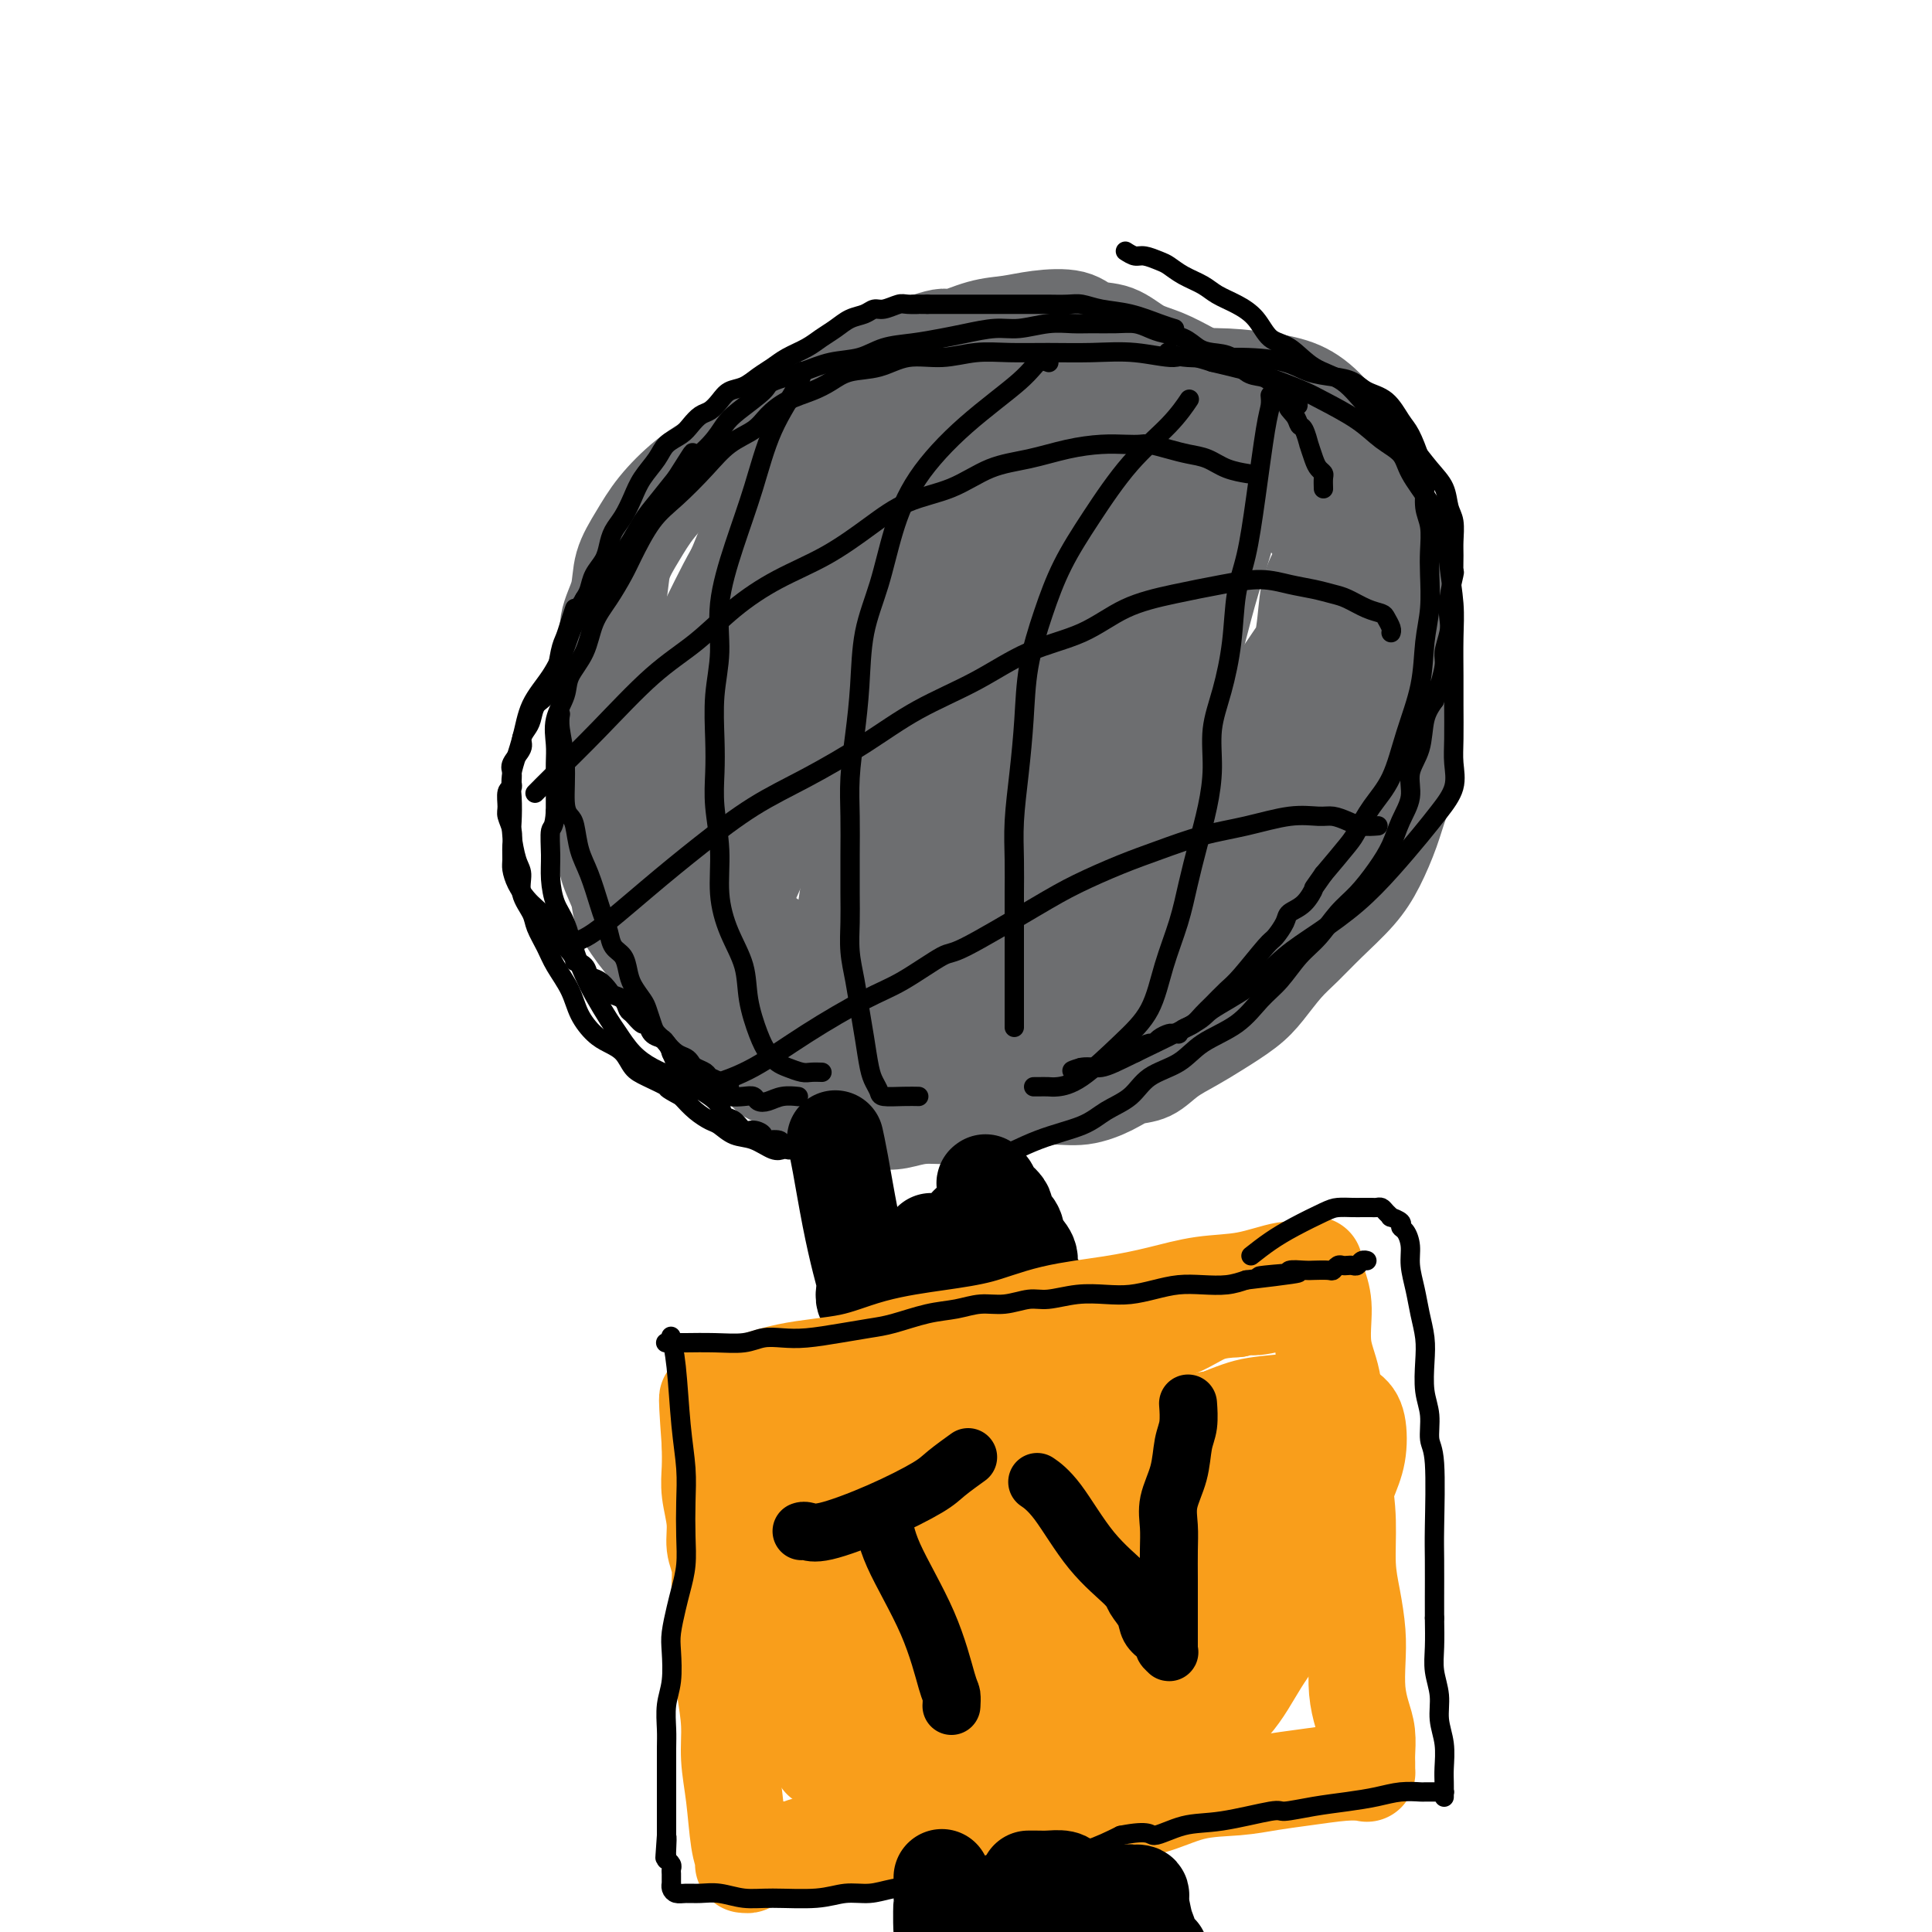 <svg viewBox='0 0 400 400' version='1.1' xmlns='http://www.w3.org/2000/svg' xmlns:xlink='http://www.w3.org/1999/xlink'><g fill='none' stroke='#6D6E70' stroke-width='20' stroke-linecap='round' stroke-linejoin='round'><path d='M158,220c0.001,0.001 0.002,0.002 0,0c-0.002,-0.002 -0.008,-0.008 0,0c0.008,0.008 0.029,0.030 0,0c-0.029,-0.030 -0.108,-0.113 0,0c0.108,0.113 0.403,0.421 0,0c-0.403,-0.421 -1.502,-1.573 -3,-3c-1.498,-1.427 -3.393,-3.130 -6,-5c-2.607,-1.870 -5.926,-3.906 -8,-6c-2.074,-2.094 -2.902,-4.247 -4,-6c-1.098,-1.753 -2.465,-3.107 -4,-5c-1.535,-1.893 -3.238,-4.326 -4,-6c-0.762,-1.674 -0.582,-2.589 -1,-4c-0.418,-1.411 -1.432,-3.320 -2,-5c-0.568,-1.680 -0.689,-3.133 -1,-5c-0.311,-1.867 -0.813,-4.148 -1,-6c-0.187,-1.852 -0.060,-3.273 0,-5c0.060,-1.727 0.053,-3.759 0,-6c-0.053,-2.241 -0.151,-4.692 0,-7c0.151,-2.308 0.550,-4.475 1,-7c0.450,-2.525 0.952,-5.409 1,-8c0.048,-2.591 -0.359,-4.890 0,-7c0.359,-2.110 1.483,-4.031 2,-6c0.517,-1.969 0.427,-3.987 1,-6c0.573,-2.013 1.810,-4.021 3,-6c1.190,-1.979 2.332,-3.929 4,-6c1.668,-2.071 3.861,-4.262 6,-6c2.139,-1.738 4.223,-3.023 6,-4c1.777,-0.977 3.248,-1.648 5,-3c1.752,-1.352 3.786,-3.386 6,-5c2.214,-1.614 4.607,-2.807 7,-4'/><path d='M166,83c4.820,-3.003 4.870,-2.512 6,-3c1.130,-0.488 3.340,-1.955 5,-3c1.660,-1.045 2.771,-1.666 6,-3c3.229,-1.334 8.577,-3.380 11,-4c2.423,-0.620 1.923,0.186 3,0c1.077,-0.186 3.732,-1.363 6,-2c2.268,-0.637 4.150,-0.734 6,-1c1.850,-0.266 3.670,-0.702 6,-1c2.330,-0.298 5.170,-0.457 7,0c1.830,0.457 2.648,1.529 4,2c1.352,0.471 3.236,0.342 5,1c1.764,0.658 3.408,2.105 5,3c1.592,0.895 3.132,1.240 5,2c1.868,0.760 4.065,1.936 6,3c1.935,1.064 3.610,2.017 5,3c1.390,0.983 2.497,1.995 4,3c1.503,1.005 3.402,2.003 5,3c1.598,0.997 2.896,1.993 4,3c1.104,1.007 2.014,2.026 3,3c0.986,0.974 2.049,1.905 3,3c0.951,1.095 1.790,2.354 3,4c1.210,1.646 2.790,3.678 4,5c1.210,1.322 2.050,1.935 3,3c0.950,1.065 2.010,2.583 3,4c0.990,1.417 1.912,2.734 3,4c1.088,1.266 2.344,2.480 3,4c0.656,1.520 0.712,3.347 1,5c0.288,1.653 0.809,3.134 1,5c0.191,1.866 0.051,4.118 0,6c-0.051,1.882 -0.015,3.395 0,5c0.015,1.605 0.007,3.303 0,5'/><path d='M292,145c0.316,4.701 0.108,3.455 0,4c-0.108,0.545 -0.114,2.882 0,5c0.114,2.118 0.350,4.017 0,6c-0.350,1.983 -1.285,4.048 -2,6c-0.715,1.952 -1.209,3.789 -2,6c-0.791,2.211 -1.880,4.796 -3,7c-1.120,2.204 -2.270,4.028 -4,6c-1.730,1.972 -4.039,4.091 -6,6c-1.961,1.909 -3.574,3.606 -5,5c-1.426,1.394 -2.666,2.484 -4,4c-1.334,1.516 -2.762,3.458 -4,5c-1.238,1.542 -2.287,2.683 -4,4c-1.713,1.317 -4.089,2.810 -6,4c-1.911,1.190 -3.356,2.076 -5,3c-1.644,0.924 -3.488,1.888 -5,3c-1.512,1.112 -2.693,2.374 -4,3c-1.307,0.626 -2.740,0.615 -4,1c-1.260,0.385 -2.348,1.164 -4,2c-1.652,0.836 -3.869,1.729 -6,2c-2.131,0.271 -4.175,-0.081 -6,0c-1.825,0.081 -3.432,0.595 -5,1c-1.568,0.405 -3.097,0.701 -5,1c-1.903,0.299 -4.178,0.603 -6,1c-1.822,0.397 -3.190,0.888 -5,1c-1.810,0.112 -4.062,-0.155 -6,0c-1.938,0.155 -3.561,0.734 -5,1c-1.439,0.266 -2.695,0.221 -4,0c-1.305,-0.221 -2.659,-0.616 -4,-1c-1.341,-0.384 -2.669,-0.757 -4,-1c-1.331,-0.243 -2.666,-0.355 -4,-1c-1.334,-0.645 -2.667,-1.822 -4,-3'/><path d='M166,226c-2.996,-1.337 -2.488,-1.679 -3,-2c-0.512,-0.321 -2.046,-0.622 -3,-1c-0.954,-0.378 -1.327,-0.833 -2,-2c-0.673,-1.167 -1.644,-3.045 -2,-4c-0.356,-0.955 -0.096,-0.988 0,-1c0.096,-0.012 0.027,-0.003 0,0c-0.027,0.003 -0.014,0.002 0,0'/><path d='M163,101c-0.000,0.001 -0.001,0.001 0,0c0.001,-0.001 0.003,-0.005 0,0c-0.003,0.005 -0.011,0.018 0,0c0.011,-0.018 0.042,-0.066 0,0c-0.042,0.066 -0.158,0.245 0,0c0.158,-0.245 0.589,-0.914 0,0c-0.589,0.914 -2.198,3.411 -4,7c-1.802,3.589 -3.797,8.272 -6,13c-2.203,4.728 -4.614,9.502 -6,13c-1.386,3.498 -1.747,5.719 -2,8c-0.253,2.281 -0.397,4.622 -1,7c-0.603,2.378 -1.664,4.793 -2,7c-0.336,2.207 0.054,4.207 0,6c-0.054,1.793 -0.551,3.380 -1,5c-0.449,1.620 -0.849,3.275 -1,5c-0.151,1.725 -0.054,3.521 0,5c0.054,1.479 0.066,2.643 0,3c-0.066,0.357 -0.210,-0.092 0,0c0.210,0.092 0.774,0.725 1,1c0.226,0.275 0.115,0.193 0,0c-0.115,-0.193 -0.235,-0.495 0,-1c0.235,-0.505 0.824,-1.211 1,-3c0.176,-1.789 -0.061,-4.661 0,-8c0.061,-3.339 0.419,-7.144 1,-11c0.581,-3.856 1.384,-7.764 2,-12c0.616,-4.236 1.046,-8.801 2,-13c0.954,-4.199 2.431,-8.033 4,-12c1.569,-3.967 3.230,-8.068 5,-12c1.770,-3.932 3.649,-7.695 6,-11c2.351,-3.305 5.176,-6.153 8,-9'/><path d='M170,89c3.409,-4.723 4.931,-6.531 7,-8c2.069,-1.469 4.684,-2.599 6,-3c1.316,-0.401 1.333,-0.072 2,0c0.667,0.072 1.986,-0.113 3,0c1.014,0.113 1.725,0.522 2,1c0.275,0.478 0.115,1.024 0,2c-0.115,0.976 -0.185,2.382 0,4c0.185,1.618 0.625,3.448 0,6c-0.625,2.552 -2.316,5.827 -4,9c-1.684,3.173 -3.362,6.245 -5,9c-1.638,2.755 -3.235,5.193 -5,8c-1.765,2.807 -3.698,5.985 -6,9c-2.302,3.015 -4.974,5.869 -7,9c-2.026,3.131 -3.407,6.539 -5,10c-1.593,3.461 -3.399,6.973 -5,10c-1.601,3.027 -2.997,5.568 -4,8c-1.003,2.432 -1.613,4.756 -2,7c-0.387,2.244 -0.552,4.409 -1,7c-0.448,2.591 -1.178,5.608 -2,8c-0.822,2.392 -1.735,4.158 -2,6c-0.265,1.842 0.118,3.762 0,5c-0.118,1.238 -0.735,1.796 -1,2c-0.265,0.204 -0.177,0.053 0,0c0.177,-0.053 0.441,-0.008 1,0c0.559,0.008 1.411,-0.020 3,-1c1.589,-0.980 3.914,-2.913 6,-6c2.086,-3.087 3.932,-7.330 6,-12c2.068,-4.670 4.358,-9.767 7,-15c2.642,-5.233 5.634,-10.601 8,-16c2.366,-5.399 4.104,-10.828 6,-16c1.896,-5.172 3.948,-10.086 6,-15'/><path d='M184,117c6.115,-13.787 4.902,-11.255 6,-13c1.098,-1.745 4.506,-7.767 7,-12c2.494,-4.233 4.073,-6.676 7,-10c2.927,-3.324 7.201,-7.530 9,-9c1.799,-1.470 1.123,-0.205 1,0c-0.123,0.205 0.305,-0.650 1,-1c0.695,-0.350 1.655,-0.195 2,0c0.345,0.195 0.074,0.428 0,1c-0.074,0.572 0.048,1.481 0,3c-0.048,1.519 -0.265,3.647 -1,6c-0.735,2.353 -1.987,4.931 -3,8c-1.013,3.069 -1.788,6.630 -3,10c-1.212,3.370 -2.861,6.550 -4,10c-1.139,3.450 -1.768,7.168 -3,11c-1.232,3.832 -3.068,7.776 -5,12c-1.932,4.224 -3.960,8.729 -6,13c-2.040,4.271 -4.090,8.308 -6,12c-1.910,3.692 -3.678,7.039 -5,10c-1.322,2.961 -2.196,5.536 -3,8c-0.804,2.464 -1.536,4.819 -2,7c-0.464,2.181 -0.660,4.190 -1,6c-0.340,1.810 -0.824,3.423 -1,5c-0.176,1.577 -0.046,3.120 0,4c0.046,0.880 0.006,1.099 0,2c-0.006,0.901 0.023,2.486 0,3c-0.023,0.514 -0.098,-0.041 0,0c0.098,0.041 0.369,0.680 1,0c0.631,-0.680 1.623,-2.677 3,-5c1.377,-2.323 3.140,-4.972 5,-9c1.860,-4.028 3.817,-9.437 6,-15c2.183,-5.563 4.591,-11.282 7,-17'/><path d='M196,157c4.484,-10.119 4.695,-12.417 6,-17c1.305,-4.583 3.705,-11.449 6,-17c2.295,-5.551 4.484,-9.785 7,-14c2.516,-4.215 5.357,-8.411 8,-12c2.643,-3.589 5.086,-6.569 7,-9c1.914,-2.431 3.297,-4.311 4,-5c0.703,-0.689 0.725,-0.188 1,0c0.275,0.188 0.804,0.063 1,0c0.196,-0.063 0.061,-0.065 0,0c-0.061,0.065 -0.048,0.197 0,1c0.048,0.803 0.131,2.278 0,4c-0.131,1.722 -0.475,3.693 -1,6c-0.525,2.307 -1.229,4.952 -2,8c-0.771,3.048 -1.607,6.501 -3,10c-1.393,3.499 -3.343,7.046 -5,10c-1.657,2.954 -3.022,5.317 -5,9c-1.978,3.683 -4.570,8.687 -7,13c-2.430,4.313 -4.698,7.936 -7,12c-2.302,4.064 -4.638,8.571 -7,13c-2.362,4.429 -4.748,8.782 -7,13c-2.252,4.218 -4.369,8.300 -6,12c-1.631,3.700 -2.777,7.016 -4,10c-1.223,2.984 -2.524,5.636 -3,8c-0.476,2.364 -0.127,4.440 0,6c0.127,1.560 0.032,2.603 0,3c-0.032,0.397 -0.000,0.148 0,0c0.000,-0.148 -0.030,-0.194 0,0c0.030,0.194 0.122,0.629 1,0c0.878,-0.629 2.544,-2.323 5,-5c2.456,-2.677 5.702,-6.336 9,-11c3.298,-4.664 6.649,-10.332 10,-16'/><path d='M204,189c5.648,-8.105 7.268,-12.367 10,-18c2.732,-5.633 6.577,-12.637 10,-19c3.423,-6.363 6.422,-12.087 9,-17c2.578,-4.913 4.733,-9.016 7,-13c2.267,-3.984 4.647,-7.848 7,-11c2.353,-3.152 4.680,-5.591 6,-7c1.320,-1.409 1.634,-1.788 2,-2c0.366,-0.212 0.783,-0.256 1,0c0.217,0.256 0.235,0.813 0,1c-0.235,0.187 -0.722,0.005 -1,1c-0.278,0.995 -0.347,3.169 -1,6c-0.653,2.831 -1.890,6.321 -3,10c-1.110,3.679 -2.091,7.547 -3,11c-0.909,3.453 -1.745,6.490 -3,10c-1.255,3.510 -2.930,7.494 -4,11c-1.070,3.506 -1.534,6.534 -3,11c-1.466,4.466 -3.934,10.370 -5,13c-1.066,2.630 -0.731,1.986 -3,6c-2.269,4.014 -7.143,12.687 -10,18c-2.857,5.313 -3.697,7.265 -5,9c-1.303,1.735 -3.068,3.251 -4,4c-0.932,0.749 -1.031,0.730 -1,1c0.031,0.270 0.192,0.829 0,1c-0.192,0.171 -0.737,-0.046 -1,0c-0.263,0.046 -0.244,0.353 0,0c0.244,-0.353 0.711,-1.367 2,-3c1.289,-1.633 3.398,-3.885 6,-7c2.602,-3.115 5.698,-7.093 9,-11c3.302,-3.907 6.812,-7.744 10,-12c3.188,-4.256 6.054,-8.930 9,-13c2.946,-4.070 5.973,-7.535 9,-11'/><path d='M254,158c7.215,-9.446 2.752,-4.562 4,-7c1.248,-2.438 8.206,-12.199 12,-18c3.794,-5.801 4.422,-7.641 6,-11c1.578,-3.359 4.105,-8.236 5,-10c0.895,-1.764 0.157,-0.415 0,0c-0.157,0.415 0.268,-0.105 0,0c-0.268,0.105 -1.227,0.836 -2,1c-0.773,0.164 -1.358,-0.238 -2,0c-0.642,0.238 -1.341,1.117 -2,2c-0.659,0.883 -1.279,1.768 -2,3c-0.721,1.232 -1.544,2.809 -2,5c-0.456,2.191 -0.546,4.997 -1,8c-0.454,3.003 -1.273,6.202 -2,10c-0.727,3.798 -1.363,8.193 -2,12c-0.637,3.807 -1.276,7.026 -2,11c-0.724,3.974 -1.533,8.705 -3,13c-1.467,4.295 -3.590,8.156 -6,12c-2.410,3.844 -5.105,7.671 -8,11c-2.895,3.329 -5.990,6.161 -9,9c-3.010,2.839 -5.936,5.684 -9,8c-3.064,2.316 -6.268,4.103 -9,5c-2.732,0.897 -4.994,0.904 -7,1c-2.006,0.096 -3.757,0.282 -5,0c-1.243,-0.282 -1.977,-1.033 -3,-2c-1.023,-0.967 -2.334,-2.149 -3,-3c-0.666,-0.851 -0.687,-1.372 -1,-2c-0.313,-0.628 -0.919,-1.364 -1,-2c-0.081,-0.636 0.363,-1.171 1,-2c0.637,-0.829 1.468,-1.951 3,-3c1.532,-1.049 3.766,-2.024 6,-3'/><path d='M210,206c3.571,-1.606 7.499,-1.620 11,-2c3.501,-0.380 6.577,-1.124 10,-2c3.423,-0.876 7.195,-1.883 11,-3c3.805,-1.117 7.645,-2.342 11,-4c3.355,-1.658 6.226,-3.748 9,-6c2.774,-2.252 5.449,-4.665 8,-7c2.551,-2.335 4.976,-4.590 7,-7c2.024,-2.410 3.648,-4.974 5,-8c1.352,-3.026 2.432,-6.513 3,-10c0.568,-3.487 0.625,-6.975 1,-11c0.375,-4.025 1.067,-8.589 1,-13c-0.067,-4.411 -0.893,-8.670 -1,-13c-0.107,-4.330 0.506,-8.732 0,-13c-0.506,-4.268 -2.130,-8.401 -4,-12c-1.870,-3.599 -3.985,-6.663 -6,-9c-2.015,-2.337 -3.930,-3.946 -6,-5c-2.070,-1.054 -4.294,-1.551 -7,-2c-2.706,-0.449 -5.893,-0.850 -9,-1c-3.107,-0.150 -6.134,-0.050 -9,0c-2.866,0.050 -5.572,0.049 -8,0c-2.428,-0.049 -4.578,-0.145 -7,0c-2.422,0.145 -5.118,0.533 -8,1c-2.882,0.467 -5.952,1.014 -9,2c-3.048,0.986 -6.073,2.410 -9,4c-2.927,1.590 -5.755,3.347 -9,5c-3.245,1.653 -6.906,3.202 -10,5c-3.094,1.798 -5.622,3.847 -8,6c-2.378,2.153 -4.606,4.412 -7,7c-2.394,2.588 -4.952,5.504 -7,8c-2.048,2.496 -3.585,4.570 -5,7c-1.415,2.430 -2.707,5.215 -4,8'/><path d='M154,131c-4.290,6.418 -3.513,7.462 -4,10c-0.487,2.538 -2.236,6.570 -3,10c-0.764,3.430 -0.542,6.260 -1,9c-0.458,2.740 -1.594,5.392 -2,8c-0.406,2.608 -0.081,5.174 0,9c0.081,3.826 -0.082,8.913 0,12c0.082,3.087 0.410,4.173 1,5c0.590,0.827 1.441,1.394 2,3c0.559,1.606 0.826,4.251 2,6c1.174,1.749 3.254,2.601 5,4c1.746,1.399 3.158,3.345 5,5c1.842,1.655 4.113,3.017 6,4c1.887,0.983 3.390,1.585 5,2c1.610,0.415 3.326,0.644 5,1c1.674,0.356 3.306,0.840 5,1c1.694,0.160 3.452,-0.002 5,0c1.548,0.002 2.887,0.170 5,0c2.113,-0.170 5.001,-0.676 7,-1c1.999,-0.324 3.110,-0.465 4,-1c0.890,-0.535 1.560,-1.464 2,-2c0.440,-0.536 0.650,-0.678 1,-1c0.350,-0.322 0.838,-0.824 1,-1c0.162,-0.176 -0.004,-0.027 0,0c0.004,0.027 0.178,-0.068 0,0c-0.178,0.068 -0.709,0.298 -2,0c-1.291,-0.298 -3.343,-1.124 -6,-2c-2.657,-0.876 -5.919,-1.801 -9,-3c-3.081,-1.199 -5.980,-2.672 -9,-4c-3.020,-1.328 -6.159,-2.511 -9,-4c-2.841,-1.489 -5.383,-3.282 -8,-5c-2.617,-1.718 -5.308,-3.359 -8,-5'/><path d='M154,191c-3.816,-2.536 -5.355,-3.877 -7,-6c-1.645,-2.123 -3.394,-5.030 -5,-8c-1.606,-2.970 -3.068,-6.004 -4,-8c-0.932,-1.996 -1.335,-2.954 -1,-7c0.335,-4.046 1.407,-11.179 2,-15c0.593,-3.821 0.707,-4.331 2,-7c1.293,-2.669 3.766,-7.497 6,-12c2.234,-4.503 4.228,-8.682 7,-13c2.772,-4.318 6.323,-8.775 10,-13c3.677,-4.225 7.479,-8.217 11,-11c3.521,-2.783 6.762,-4.358 10,-6c3.238,-1.642 6.475,-3.350 10,-4c3.525,-0.650 7.339,-0.243 11,0c3.661,0.243 7.170,0.321 11,1c3.830,0.679 7.981,1.957 12,3c4.019,1.043 7.905,1.849 11,3c3.095,1.151 5.398,2.647 8,4c2.602,1.353 5.502,2.562 8,4c2.498,1.438 4.594,3.105 7,5c2.406,1.895 5.122,4.017 7,6c1.878,1.983 2.916,3.827 4,6c1.084,2.173 2.212,4.677 3,7c0.788,2.323 1.235,4.467 2,7c0.765,2.533 1.849,5.455 2,8c0.151,2.545 -0.632,4.713 -1,7c-0.368,2.287 -0.321,4.694 -1,7c-0.679,2.306 -2.082,4.513 -3,6c-0.918,1.487 -1.349,2.254 -2,3c-0.651,0.746 -1.521,1.470 -2,2c-0.479,0.530 -0.565,0.866 -1,1c-0.435,0.134 -1.217,0.067 -2,0'/><path d='M269,161c-2.000,1.867 -2.000,0.533 -2,0c0.000,-0.533 0.000,-0.267 0,0'/></g>
<g fill='none' stroke='#000000' stroke-width='20' stroke-linecap='round' stroke-linejoin='round'><path d='M173,236c0.000,0.000 0.000,0.001 0,0c-0.000,-0.001 -0.001,-0.003 0,0c0.001,0.003 0.002,0.011 0,0c-0.002,-0.011 -0.009,-0.040 0,0c0.009,0.040 0.033,0.149 0,0c-0.033,-0.149 -0.124,-0.556 0,0c0.124,0.556 0.464,2.074 1,5c0.536,2.926 1.267,7.260 2,11c0.733,3.740 1.469,6.886 2,9c0.531,2.114 0.859,3.196 1,4c0.141,0.804 0.097,1.329 0,2c-0.097,0.671 -0.245,1.486 0,2c0.245,0.514 0.885,0.726 1,1c0.115,0.274 -0.294,0.609 0,1c0.294,0.391 1.292,0.837 2,1c0.708,0.163 1.126,0.045 2,0c0.874,-0.045 2.205,-0.015 4,0c1.795,0.015 4.056,0.015 6,0c1.944,-0.015 3.571,-0.045 5,0c1.429,0.045 2.659,0.166 4,0c1.341,-0.166 2.794,-0.619 4,-1c1.206,-0.381 2.165,-0.690 3,-1c0.835,-0.310 1.544,-0.622 2,-1c0.456,-0.378 0.658,-0.823 1,-1c0.342,-0.177 0.823,-0.086 1,0c0.177,0.086 0.051,0.167 0,0c-0.051,-0.167 -0.025,-0.584 0,-1'/><path d='M214,267c1.771,-0.857 0.697,-0.498 0,-1c-0.697,-0.502 -1.018,-1.864 -1,-3c0.018,-1.136 0.375,-2.047 0,-3c-0.375,-0.953 -1.481,-1.948 -2,-3c-0.519,-1.052 -0.449,-2.162 -1,-3c-0.551,-0.838 -1.721,-1.405 -2,-2c-0.279,-0.595 0.333,-1.220 0,-2c-0.333,-0.780 -1.610,-1.715 -2,-2c-0.390,-0.285 0.106,0.082 0,0c-0.106,-0.082 -0.813,-0.612 -1,-1c-0.187,-0.388 0.146,-0.634 0,-1c-0.146,-0.366 -0.770,-0.853 -1,-1c-0.230,-0.147 -0.067,0.047 0,0c0.067,-0.047 0.040,-0.336 0,0c-0.040,0.336 -0.091,1.298 0,2c0.091,0.702 0.323,1.144 0,2c-0.323,0.856 -1.200,2.124 -2,3c-0.800,0.876 -1.524,1.359 -2,2c-0.476,0.641 -0.704,1.440 -1,2c-0.296,0.560 -0.661,0.882 -1,1c-0.339,0.118 -0.652,0.032 -1,0c-0.348,-0.032 -0.733,-0.008 -1,0c-0.267,0.008 -0.418,0.002 -1,0c-0.582,-0.002 -1.595,-0.001 -2,0c-0.405,0.001 -0.203,0.000 0,0'/></g>
<g fill='none' stroke='#F99E1B' stroke-width='20' stroke-linecap='round' stroke-linejoin='round'><path d='M149,287c-0.001,0.000 -0.002,0.000 0,0c0.002,-0.000 0.008,-0.001 0,0c-0.008,0.001 -0.030,0.003 0,0c0.030,-0.003 0.112,-0.011 0,0c-0.112,0.011 -0.417,0.040 0,0c0.417,-0.040 1.555,-0.150 2,0c0.445,0.150 0.197,0.560 2,0c1.803,-0.560 5.658,-2.088 10,-3c4.342,-0.912 9.169,-1.207 13,-2c3.831,-0.793 6.664,-2.085 10,-3c3.336,-0.915 7.176,-1.452 11,-2c3.824,-0.548 7.632,-1.107 11,-2c3.368,-0.893 6.295,-2.122 10,-3c3.705,-0.878 8.189,-1.406 12,-2c3.811,-0.594 6.950,-1.254 10,-2c3.050,-0.746 6.012,-1.577 9,-2c2.988,-0.423 6.002,-0.439 9,-1c2.998,-0.561 5.980,-1.668 8,-2c2.020,-0.332 3.077,0.112 4,0c0.923,-0.112 1.711,-0.778 2,-1c0.289,-0.222 0.080,0.001 0,0c-0.080,-0.001 -0.031,-0.226 0,0c0.031,0.226 0.045,0.904 0,1c-0.045,0.096 -0.148,-0.391 0,0c0.148,0.391 0.547,1.658 1,3c0.453,1.342 0.961,2.757 1,5c0.039,2.243 -0.392,5.312 0,8c0.392,2.688 1.605,4.993 2,8c0.395,3.007 -0.030,6.716 0,9c0.030,2.284 0.515,3.142 1,4'/><path d='M277,300c1.548,8.664 1.918,11.824 2,15c0.082,3.176 -0.122,6.368 0,9c0.122,2.632 0.571,4.703 1,7c0.429,2.297 0.837,4.819 1,7c0.163,2.181 0.082,4.020 0,6c-0.082,1.980 -0.166,4.102 0,6c0.166,1.898 0.580,3.574 1,5c0.420,1.426 0.845,2.603 1,4c0.155,1.397 0.042,3.015 0,4c-0.042,0.985 -0.011,1.336 0,2c0.011,0.664 0.003,1.642 0,2c-0.003,0.358 -0.000,0.096 0,0c0.000,-0.096 -0.001,-0.025 0,0c0.001,0.025 0.006,0.006 0,0c-0.006,-0.006 -0.022,0.001 0,0c0.022,-0.001 0.083,-0.012 0,0c-0.083,0.012 -0.311,0.045 -1,0c-0.689,-0.045 -1.840,-0.169 -4,0c-2.160,0.169 -5.330,0.630 -8,1c-2.670,0.370 -4.840,0.648 -7,1c-2.160,0.352 -4.310,0.777 -7,1c-2.690,0.223 -5.921,0.245 -9,1c-3.079,0.755 -6.008,2.242 -9,3c-2.992,0.758 -6.047,0.785 -9,1c-2.953,0.215 -5.804,0.617 -9,1c-3.196,0.383 -6.738,0.746 -10,1c-3.262,0.254 -6.246,0.398 -9,1c-2.754,0.602 -5.280,1.662 -8,2c-2.720,0.338 -5.634,-0.046 -8,0c-2.366,0.046 -4.183,0.523 -6,1'/><path d='M179,381c-17.093,2.388 -7.826,1.358 -5,1c2.826,-0.358 -0.790,-0.044 -3,0c-2.210,0.044 -3.016,-0.182 -4,0c-0.984,0.182 -2.148,0.770 -3,1c-0.852,0.230 -1.394,0.100 -2,0c-0.606,-0.100 -1.277,-0.171 -2,0c-0.723,0.171 -1.499,0.586 -2,1c-0.501,0.414 -0.726,0.829 -1,1c-0.274,0.171 -0.595,0.098 -1,0c-0.405,-0.098 -0.893,-0.222 -1,0c-0.107,0.222 0.168,0.792 0,1c-0.168,0.208 -0.777,0.056 -1,0c-0.223,-0.056 -0.059,-0.017 0,0c0.059,0.017 0.013,0.011 0,0c-0.013,-0.011 0.008,-0.026 0,0c-0.008,0.026 -0.045,0.095 0,0c0.045,-0.095 0.170,-0.354 0,-1c-0.170,-0.646 -0.637,-1.681 -1,-4c-0.363,-2.319 -0.623,-5.924 -1,-9c-0.377,-3.076 -0.871,-5.625 -1,-8c-0.129,-2.375 0.109,-4.577 0,-7c-0.109,-2.423 -0.564,-5.068 -1,-8c-0.436,-2.932 -0.853,-6.152 -1,-9c-0.147,-2.848 -0.024,-5.323 0,-7c0.024,-1.677 -0.050,-2.555 0,-4c0.050,-1.445 0.224,-3.456 0,-5c-0.224,-1.544 -0.844,-2.621 -1,-4c-0.156,-1.379 0.154,-3.060 0,-5c-0.154,-1.940 -0.772,-4.138 -1,-6c-0.228,-1.862 -0.065,-3.389 0,-5c0.065,-1.611 0.033,-3.305 0,-5'/><path d='M147,299c-1.089,-14.867 -0.311,-8.533 0,-6c0.311,2.533 0.156,1.267 0,0'/><path d='M181,305c-0.000,-0.000 -0.000,-0.000 0,0c0.000,0.000 0.000,0.000 0,0c-0.000,-0.000 -0.000,-0.000 0,0c0.000,0.000 0.001,0.000 0,0c-0.001,-0.000 -0.004,-0.000 0,0c0.004,0.000 0.014,0.000 0,0c-0.014,-0.000 -0.051,-0.002 0,0c0.051,0.002 0.189,0.007 0,1c-0.189,0.993 -0.706,2.974 -2,6c-1.294,3.026 -3.366,7.096 -5,11c-1.634,3.904 -2.830,7.643 -4,10c-1.170,2.357 -2.313,3.333 -3,5c-0.687,1.667 -0.916,4.026 -1,6c-0.084,1.974 -0.022,3.562 0,5c0.022,1.438 0.006,2.727 0,4c-0.006,1.273 -0.001,2.530 0,3c0.001,0.470 -0.002,0.153 0,0c0.002,-0.153 0.009,-0.143 0,0c-0.009,0.143 -0.034,0.420 0,0c0.034,-0.420 0.129,-1.535 1,-4c0.871,-2.465 2.520,-6.279 4,-10c1.480,-3.721 2.793,-7.347 4,-11c1.207,-3.653 2.309,-7.332 4,-11c1.691,-3.668 3.973,-7.326 6,-11c2.027,-3.674 3.801,-7.363 6,-10c2.199,-2.637 4.824,-4.223 7,-6c2.176,-1.777 3.903,-3.744 5,-5c1.097,-1.256 1.565,-1.800 2,-2c0.435,-0.200 0.839,-0.057 1,0c0.161,0.057 0.081,0.029 0,0'/><path d='M206,286c3.278,-3.135 0.974,0.527 0,3c-0.974,2.473 -0.617,3.756 -1,6c-0.383,2.244 -1.505,5.447 -3,9c-1.495,3.553 -3.363,7.455 -5,11c-1.637,3.545 -3.043,6.733 -5,10c-1.957,3.267 -4.465,6.615 -6,9c-1.535,2.385 -2.096,3.808 -3,6c-0.904,2.192 -2.151,5.151 -3,7c-0.849,1.849 -1.300,2.586 -2,4c-0.700,1.414 -1.651,3.503 -2,5c-0.349,1.497 -0.097,2.401 0,3c0.097,0.599 0.040,0.892 0,1c-0.040,0.108 -0.062,0.032 0,0c0.062,-0.032 0.208,-0.019 0,0c-0.208,0.019 -0.772,0.044 0,-1c0.772,-1.044 2.879,-3.156 5,-6c2.121,-2.844 4.257,-6.418 7,-10c2.743,-3.582 6.094,-7.170 9,-11c2.906,-3.830 5.367,-7.901 8,-12c2.633,-4.099 5.436,-8.226 8,-12c2.564,-3.774 4.887,-7.193 7,-10c2.113,-2.807 4.016,-5.001 6,-7c1.984,-1.999 4.048,-3.804 5,-5c0.952,-1.196 0.791,-1.782 1,-2c0.209,-0.218 0.790,-0.066 1,0c0.210,0.066 0.051,0.047 0,0c-0.051,-0.047 0.006,-0.120 0,0c-0.006,0.120 -0.074,0.434 0,1c0.074,0.566 0.289,1.383 0,3c-0.289,1.617 -1.083,4.033 -2,7c-0.917,2.967 -1.959,6.483 -3,10'/><path d='M228,305c-1.785,5.108 -3.749,7.378 -6,11c-2.251,3.622 -4.789,8.596 -8,14c-3.211,5.404 -7.094,11.237 -11,17c-3.906,5.763 -7.834,11.457 -11,16c-3.166,4.543 -5.569,7.935 -7,10c-1.431,2.065 -1.892,2.803 -2,3c-0.108,0.197 0.135,-0.148 0,0c-0.135,0.148 -0.649,0.790 0,0c0.649,-0.790 2.459,-3.010 5,-6c2.541,-2.990 5.811,-6.749 9,-11c3.189,-4.251 6.297,-8.993 10,-14c3.703,-5.007 7.999,-10.279 10,-13c2.001,-2.721 1.705,-2.891 5,-7c3.295,-4.109 10.179,-12.159 14,-17c3.821,-4.841 4.578,-6.474 6,-8c1.422,-1.526 3.508,-2.944 5,-4c1.492,-1.056 2.390,-1.748 3,-2c0.610,-0.252 0.930,-0.064 1,0c0.070,0.064 -0.112,0.004 0,0c0.112,-0.004 0.517,0.046 0,1c-0.517,0.954 -1.957,2.811 -4,6c-2.043,3.189 -4.688,7.711 -7,12c-2.312,4.289 -4.290,8.344 -7,13c-2.710,4.656 -6.153,9.912 -9,15c-2.847,5.088 -5.100,10.008 -7,14c-1.900,3.992 -3.448,7.056 -4,9c-0.552,1.944 -0.107,2.769 0,3c0.107,0.231 -0.125,-0.130 0,0c0.125,0.130 0.607,0.751 2,0c1.393,-0.751 3.696,-2.876 6,-5'/><path d='M221,362c2.665,-2.305 5.327,-5.568 8,-9c2.673,-3.432 5.356,-7.034 8,-11c2.644,-3.966 5.248,-8.296 8,-12c2.752,-3.704 5.651,-6.783 9,-11c3.349,-4.217 7.146,-9.573 9,-12c1.854,-2.427 1.764,-1.925 2,-2c0.236,-0.075 0.798,-0.726 1,-1c0.202,-0.274 0.044,-0.171 0,0c-0.044,0.171 0.026,0.411 0,1c-0.026,0.589 -0.148,1.526 -1,4c-0.852,2.474 -2.434,6.486 -4,10c-1.566,3.514 -3.116,6.529 -5,10c-1.884,3.471 -4.102,7.396 -6,11c-1.898,3.604 -3.476,6.885 -5,10c-1.524,3.115 -2.995,6.063 -4,8c-1.005,1.937 -1.543,2.862 -2,4c-0.457,1.138 -0.832,2.487 -1,3c-0.168,0.513 -0.128,0.189 0,0c0.128,-0.189 0.346,-0.242 1,0c0.654,0.242 1.745,0.778 3,0c1.255,-0.778 2.674,-2.871 5,-5c2.326,-2.129 5.560,-4.292 8,-7c2.440,-2.708 4.085,-5.959 6,-9c1.915,-3.041 4.100,-5.872 6,-9c1.900,-3.128 3.515,-6.553 5,-10c1.485,-3.447 2.838,-6.915 4,-10c1.162,-3.085 2.132,-5.785 3,-8c0.868,-2.215 1.635,-3.944 2,-6c0.365,-2.056 0.329,-4.438 0,-6c-0.329,-1.562 -0.951,-2.303 -2,-3c-1.049,-0.697 -2.524,-1.348 -4,-2'/><path d='M275,290c-1.817,-0.813 -3.360,-0.345 -6,0c-2.640,0.345 -6.376,0.569 -9,1c-2.624,0.431 -4.135,1.071 -9,3c-4.865,1.929 -13.084,5.148 -18,7c-4.916,1.852 -6.529,2.338 -9,3c-2.471,0.662 -5.801,1.502 -9,2c-3.199,0.498 -6.266,0.655 -9,1c-2.734,0.345 -5.134,0.877 -8,1c-2.866,0.123 -6.199,-0.163 -9,0c-2.801,0.163 -5.071,0.777 -7,1c-1.929,0.223 -3.518,0.056 -5,0c-1.482,-0.056 -2.858,-0.001 -4,0c-1.142,0.001 -2.050,-0.052 -3,0c-0.950,0.052 -1.942,0.210 -3,0c-1.058,-0.210 -2.182,-0.789 -3,-1c-0.818,-0.211 -1.329,-0.056 -2,0c-0.671,0.056 -1.500,0.013 -2,0c-0.500,-0.013 -0.670,0.006 -1,0c-0.330,-0.006 -0.819,-0.036 -1,0c-0.181,0.036 -0.053,0.138 0,0c0.053,-0.138 0.031,-0.516 0,0c-0.031,0.516 -0.072,1.925 0,4c0.072,2.075 0.259,4.816 1,8c0.741,3.184 2.038,6.812 3,10c0.962,3.188 1.589,5.935 2,8c0.411,2.065 0.607,3.448 1,5c0.393,1.552 0.981,3.272 2,5c1.019,1.728 2.467,3.465 3,5c0.533,1.535 0.152,2.867 0,4c-0.152,1.133 -0.076,2.066 0,3'/><path d='M170,360c1.698,6.520 0.442,2.820 0,2c-0.442,-0.820 -0.070,1.241 0,2c0.070,0.759 -0.163,0.217 0,0c0.163,-0.217 0.723,-0.108 1,0c0.277,0.108 0.271,0.214 0,0c-0.271,-0.214 -0.807,-0.748 -1,-1c-0.193,-0.252 -0.044,-0.223 0,-1c0.044,-0.777 -0.018,-2.362 0,-5c0.018,-2.638 0.115,-6.330 0,-10c-0.115,-3.670 -0.441,-7.318 -1,-11c-0.559,-3.682 -1.350,-7.397 -2,-11c-0.650,-3.603 -1.159,-7.095 -2,-10c-0.841,-2.905 -2.015,-5.223 -3,-7c-0.985,-1.777 -1.780,-3.012 -2,-4c-0.220,-0.988 0.136,-1.728 0,-2c-0.136,-0.272 -0.763,-0.074 -1,0c-0.237,0.074 -0.082,0.025 0,0c0.082,-0.025 0.093,-0.027 0,0c-0.093,0.027 -0.290,0.082 0,0c0.290,-0.082 1.067,-0.303 3,-1c1.933,-0.697 5.021,-1.870 8,-3c2.979,-1.130 5.850,-2.216 9,-3c3.150,-0.784 6.580,-1.267 10,-2c3.420,-0.733 6.831,-1.716 10,-3c3.169,-1.284 6.096,-2.871 9,-4c2.904,-1.129 5.783,-1.801 9,-3c3.217,-1.199 6.771,-2.923 10,-4c3.229,-1.077 6.134,-1.505 9,-2c2.866,-0.495 5.695,-1.056 8,-2c2.305,-0.944 4.087,-2.270 6,-3c1.913,-0.730 3.956,-0.865 6,-1'/><path d='M256,271c15.286,-4.884 6.503,-2.094 4,-1c-2.503,1.094 1.276,0.493 3,0c1.724,-0.493 1.394,-0.878 2,-1c0.606,-0.122 2.148,0.020 3,0c0.852,-0.020 1.013,-0.201 1,0c-0.013,0.201 -0.200,0.786 0,1c0.200,0.214 0.785,0.057 1,0c0.215,-0.057 0.058,-0.015 0,0c-0.058,0.015 -0.017,0.004 0,0c0.017,-0.004 0.008,-0.002 0,0'/></g>
<g fill='none' stroke='#000000' stroke-width='20' stroke-linecap='round' stroke-linejoin='round'><path d='M195,389c-0.000,0.000 -0.000,0.000 0,0c0.000,-0.000 0.000,-0.000 0,0c-0.000,0.000 -0.000,0.001 0,0c0.000,-0.001 0.000,-0.003 0,0c-0.000,0.003 -0.000,0.013 0,0c0.000,-0.013 0.000,-0.047 0,0c-0.000,0.047 -0.001,0.176 0,0c0.001,-0.176 0.003,-0.658 0,0c-0.003,0.658 -0.013,2.455 0,3c0.013,0.545 0.049,-0.163 0,1c-0.049,1.163 -0.182,4.195 0,7c0.182,2.805 0.678,5.382 1,7c0.322,1.618 0.471,2.276 1,3c0.529,0.724 1.437,1.515 2,2c0.563,0.485 0.782,0.665 1,1c0.218,0.335 0.435,0.823 1,1c0.565,0.177 1.477,0.041 2,0c0.523,-0.041 0.658,0.014 1,0c0.342,-0.014 0.890,-0.097 2,0c1.110,0.097 2.782,0.373 4,0c1.218,-0.373 1.982,-1.396 3,-2c1.018,-0.604 2.289,-0.788 4,-1c1.711,-0.212 3.862,-0.453 5,-1c1.138,-0.547 1.262,-1.399 2,-2c0.738,-0.601 2.089,-0.949 3,-1c0.911,-0.051 1.382,0.196 2,0c0.618,-0.196 1.382,-0.836 2,-1c0.618,-0.164 1.089,0.148 2,0c0.911,-0.148 2.260,-0.757 3,-1c0.740,-0.243 0.870,-0.122 1,0'/><path d='M237,405c5.796,-1.389 2.285,-0.360 1,0c-1.285,0.360 -0.343,0.052 0,0c0.343,-0.052 0.089,0.151 0,0c-0.089,-0.151 -0.013,-0.654 0,-1c0.013,-0.346 -0.039,-0.533 0,-1c0.039,-0.467 0.168,-1.215 0,-2c-0.168,-0.785 -0.633,-1.608 -1,-3c-0.367,-1.392 -0.634,-3.354 -1,-4c-0.366,-0.646 -0.830,0.023 -1,0c-0.170,-0.023 -0.046,-0.738 0,-1c0.046,-0.262 0.012,-0.070 0,0c-0.012,0.070 -0.003,0.019 0,0c0.003,-0.019 0.001,-0.005 0,0c-0.001,0.005 -0.000,0.003 0,0'/><path d='M203,400c-0.000,0.000 -0.000,0.000 0,0c0.000,-0.000 0.000,-0.000 0,0c-0.000,0.000 -0.001,0.000 0,0c0.001,-0.000 0.002,-0.000 0,0c-0.002,0.000 -0.007,0.001 0,0c0.007,-0.001 0.027,-0.003 0,0c-0.027,0.003 -0.099,0.013 0,0c0.099,-0.013 0.369,-0.048 1,0c0.631,0.048 1.622,0.179 3,0c1.378,-0.179 3.143,-0.668 6,-1c2.857,-0.332 6.807,-0.506 9,-1c2.193,-0.494 2.630,-1.309 4,-2c1.370,-0.691 3.674,-1.257 5,-2c1.326,-0.743 1.673,-1.663 2,-2c0.327,-0.337 0.633,-0.090 1,0c0.367,0.090 0.796,0.024 1,0c0.204,-0.024 0.182,-0.007 0,0c-0.182,0.007 -0.525,0.002 -1,0c-0.475,-0.002 -1.082,-0.001 -2,0c-0.918,0.001 -2.147,0.003 -4,0c-1.853,-0.003 -4.330,-0.011 -6,0c-1.670,0.011 -2.532,0.041 -4,0c-1.468,-0.041 -3.542,-0.154 -5,0c-1.458,0.154 -2.300,0.576 -3,1c-0.700,0.424 -1.259,0.848 -2,1c-0.741,0.152 -1.665,0.030 -2,0c-0.335,-0.030 -0.079,0.033 0,0c0.079,-0.033 -0.017,-0.163 0,0c0.017,0.163 0.148,0.618 1,1c0.852,0.382 2.426,0.691 4,1'/><path d='M211,396c1.896,0.313 4.135,0.095 6,0c1.865,-0.095 3.355,-0.068 5,0c1.645,0.068 3.445,0.177 5,0c1.555,-0.177 2.864,-0.640 4,-1c1.136,-0.360 2.099,-0.619 3,-1c0.901,-0.381 1.739,-0.886 2,-1c0.261,-0.114 -0.057,0.163 0,0c0.057,-0.163 0.489,-0.764 0,-1c-0.489,-0.236 -1.898,-0.105 -3,0c-1.102,0.105 -1.899,0.186 -3,0c-1.101,-0.186 -2.508,-0.638 -4,-1c-1.492,-0.362 -3.068,-0.633 -4,-1c-0.932,-0.367 -1.220,-0.830 -2,-1c-0.780,-0.170 -2.051,-0.045 -3,0c-0.949,0.045 -1.576,0.012 -2,0c-0.424,-0.012 -0.646,-0.003 -1,0c-0.354,0.003 -0.841,0.001 -1,0c-0.159,-0.001 0.010,-0.000 0,0c-0.010,0.000 -0.199,0.000 0,0c0.199,-0.000 0.784,-0.000 1,0c0.216,0.000 0.062,0.000 0,0c-0.062,-0.000 -0.031,-0.000 0,0'/></g>
<g fill='none' stroke='#000000' stroke-width='12' stroke-linecap='round' stroke-linejoin='round'><path d='M183,315c-0.000,-0.002 -0.000,-0.005 0,0c0.000,0.005 0.002,0.017 0,0c-0.002,-0.017 -0.006,-0.062 0,0c0.006,0.062 0.022,0.230 0,0c-0.022,-0.230 -0.083,-0.859 0,0c0.083,0.859 0.309,3.204 2,7c1.691,3.796 4.845,9.042 7,14c2.155,4.958 3.310,9.628 4,12c0.690,2.372 0.917,2.446 1,3c0.083,0.554 0.024,1.587 0,2c-0.024,0.413 -0.012,0.207 0,0'/><path d='M166,317c0.000,-0.000 0.000,-0.000 0,0c-0.000,0.000 -0.001,0.000 0,0c0.001,-0.000 0.002,-0.001 0,0c-0.002,0.001 -0.008,0.003 0,0c0.008,-0.003 0.031,-0.011 0,0c-0.031,0.011 -0.114,0.043 0,0c0.114,-0.043 0.426,-0.160 1,0c0.574,0.160 1.408,0.596 4,0c2.592,-0.596 6.940,-2.223 11,-4c4.060,-1.777 7.830,-3.703 10,-5c2.170,-1.297 2.738,-1.965 4,-3c1.262,-1.035 3.218,-2.439 4,-3c0.782,-0.561 0.391,-0.281 0,0'/><path d='M215,307c-0.002,-0.001 -0.003,-0.002 0,0c0.003,0.002 0.011,0.007 0,0c-0.011,-0.007 -0.039,-0.027 0,0c0.039,0.027 0.147,0.101 0,0c-0.147,-0.101 -0.549,-0.376 0,0c0.549,0.376 2.049,1.402 4,4c1.951,2.598 4.353,6.769 7,10c2.647,3.231 5.539,5.524 7,7c1.461,1.476 1.492,2.136 2,3c0.508,0.864 1.494,1.933 2,3c0.506,1.067 0.532,2.132 1,3c0.468,0.868 1.379,1.539 2,2c0.621,0.461 0.951,0.713 1,1c0.049,0.287 -0.183,0.610 0,1c0.183,0.390 0.781,0.847 1,1c0.219,0.153 0.059,0.004 0,0c-0.059,-0.004 -0.016,0.139 0,0c0.016,-0.139 0.004,-0.560 0,-1c-0.004,-0.440 -0.001,-0.900 0,-2c0.001,-1.100 -0.002,-2.841 0,-5c0.002,-2.159 0.007,-4.736 0,-7c-0.007,-2.264 -0.027,-4.216 0,-6c0.027,-1.784 0.102,-3.399 0,-5c-0.102,-1.601 -0.381,-3.186 0,-5c0.381,-1.814 1.423,-3.856 2,-6c0.577,-2.144 0.691,-4.389 1,-6c0.309,-1.611 0.814,-2.588 1,-4c0.186,-1.412 0.053,-3.261 0,-4c-0.053,-0.739 -0.027,-0.370 0,0'/></g>
<g fill='none' stroke='#000000' stroke-width='4' stroke-linecap='round' stroke-linejoin='round'><path d='M139,277c0.000,0.001 0.000,0.001 0,0c-0.000,-0.001 -0.001,-0.004 0,0c0.001,0.004 0.003,0.014 0,0c-0.003,-0.014 -0.012,-0.050 0,0c0.012,0.050 0.046,0.188 0,0c-0.046,-0.188 -0.170,-0.703 0,0c0.170,0.703 0.634,2.623 1,6c0.366,3.377 0.635,8.212 1,12c0.365,3.788 0.827,6.530 1,9c0.173,2.470 0.058,4.669 0,7c-0.058,2.331 -0.058,4.795 0,7c0.058,2.205 0.173,4.152 0,6c-0.173,1.848 -0.634,3.596 -1,5c-0.366,1.404 -0.638,2.464 -1,4c-0.362,1.536 -0.815,3.548 -1,5c-0.185,1.452 -0.102,2.343 0,4c0.102,1.657 0.224,4.078 0,6c-0.224,1.922 -0.792,3.343 -1,5c-0.208,1.657 -0.056,3.551 0,5c0.056,1.449 0.015,2.455 0,4c-0.015,1.545 -0.004,3.629 0,5c0.004,1.371 0.001,2.031 0,3c-0.001,0.969 -0.000,2.249 0,3c0.000,0.751 0.000,0.974 0,1c-0.000,0.026 -0.000,-0.144 0,0c0.000,0.144 0.000,0.602 0,1c-0.000,0.398 -0.000,0.736 0,1c0.000,0.264 0.000,0.456 0,1c-0.000,0.544 -0.000,1.441 0,2c0.000,0.559 0.000,0.779 0,1'/><path d='M138,380c-0.619,8.780 -0.167,2.730 0,1c0.167,-1.730 0.048,0.860 0,2c-0.048,1.140 -0.027,0.830 0,1c0.027,0.170 0.060,0.819 0,1c-0.060,0.181 -0.212,-0.105 0,0c0.212,0.105 0.789,0.601 1,1c0.211,0.399 0.057,0.699 0,1c-0.057,0.301 -0.015,0.602 0,1c0.015,0.398 0.003,0.894 0,1c-0.003,0.106 0.001,-0.178 0,0c-0.001,0.178 -0.009,0.818 0,1c0.009,0.182 0.035,-0.095 0,0c-0.035,0.095 -0.132,0.560 0,1c0.132,0.440 0.491,0.854 1,1c0.509,0.146 1.167,0.025 2,0c0.833,-0.025 1.842,0.047 3,0c1.158,-0.047 2.465,-0.213 4,0c1.535,0.213 3.298,0.804 5,1c1.702,0.196 3.341,-0.003 6,0c2.659,0.003 6.337,0.208 9,0c2.663,-0.208 4.312,-0.829 6,-1c1.688,-0.171 3.415,0.109 5,0c1.585,-0.109 3.027,-0.606 5,-1c1.973,-0.394 4.478,-0.686 7,-1c2.522,-0.314 5.061,-0.650 7,-1c1.939,-0.350 3.279,-0.715 5,-1c1.721,-0.285 3.822,-0.489 6,-1c2.178,-0.511 4.433,-1.330 7,-2c2.567,-0.670 5.448,-1.191 8,-2c2.552,-0.809 4.776,-1.904 7,-3'/><path d='M232,380c6.415,-1.278 5.953,0.026 7,0c1.047,-0.026 3.604,-1.383 6,-2c2.396,-0.617 4.632,-0.494 8,-1c3.368,-0.506 7.870,-1.641 10,-2c2.130,-0.359 1.888,0.058 3,0c1.112,-0.058 3.577,-0.590 6,-1c2.423,-0.410 4.805,-0.698 7,-1c2.195,-0.302 4.203,-0.617 6,-1c1.797,-0.383 3.384,-0.835 5,-1c1.616,-0.165 3.260,-0.044 4,0c0.740,0.044 0.577,0.012 1,0c0.423,-0.012 1.434,-0.004 2,0c0.566,0.004 0.688,0.005 1,0c0.312,-0.005 0.816,-0.016 1,0c0.184,0.016 0.049,0.058 0,0c-0.049,-0.058 -0.013,-0.215 0,0c0.013,0.215 0.004,0.803 0,1c-0.004,0.197 -0.001,0.002 0,0c0.001,-0.002 0.000,0.190 0,0c-0.000,-0.190 -0.000,-0.762 0,-1c0.000,-0.238 0.001,-0.141 0,0c-0.001,0.141 -0.004,0.328 0,0c0.004,-0.328 0.016,-1.171 0,-2c-0.016,-0.829 -0.061,-1.645 0,-3c0.061,-1.355 0.226,-3.249 0,-5c-0.226,-1.751 -0.845,-3.359 -1,-5c-0.155,-1.641 0.154,-3.316 0,-5c-0.154,-1.684 -0.772,-3.376 -1,-5c-0.228,-1.624 -0.065,-3.178 0,-5c0.065,-1.822 0.033,-3.911 0,-6'/><path d='M297,335c-0.001,-6.339 -0.004,-4.185 0,-5c0.004,-0.815 0.016,-4.598 0,-7c-0.016,-2.402 -0.061,-3.424 0,-7c0.061,-3.576 0.226,-9.705 0,-13c-0.226,-3.295 -0.844,-3.756 -1,-5c-0.156,-1.244 0.151,-3.273 0,-5c-0.151,-1.727 -0.761,-3.153 -1,-5c-0.239,-1.847 -0.106,-4.114 0,-6c0.106,-1.886 0.187,-3.389 0,-5c-0.187,-1.611 -0.641,-3.328 -1,-5c-0.359,-1.672 -0.622,-3.299 -1,-5c-0.378,-1.701 -0.870,-3.478 -1,-5c-0.130,-1.522 0.101,-2.790 0,-4c-0.101,-1.210 -0.534,-2.362 -1,-3c-0.466,-0.638 -0.965,-0.762 -1,-1c-0.035,-0.238 0.394,-0.589 0,-1c-0.394,-0.411 -1.611,-0.881 -2,-1c-0.389,-0.119 0.051,0.112 0,0c-0.051,-0.112 -0.591,-0.566 -1,-1c-0.409,-0.434 -0.686,-0.848 -1,-1c-0.314,-0.152 -0.663,-0.041 -1,0c-0.337,0.041 -0.660,0.010 -1,0c-0.340,-0.010 -0.696,-0.001 -1,0c-0.304,0.001 -0.555,-0.005 -1,0c-0.445,0.005 -1.084,0.021 -2,0c-0.916,-0.021 -2.110,-0.077 -3,0c-0.890,0.077 -1.476,0.289 -3,1c-1.524,0.711 -3.987,1.922 -6,3c-2.013,1.078 -3.575,2.022 -5,3c-1.425,0.978 -2.712,1.989 -4,3'/><path d='M138,278c0.000,-0.000 0.001,-0.000 0,0c-0.001,0.000 -0.002,0.000 0,0c0.002,-0.000 0.007,-0.000 0,0c-0.007,0.000 -0.027,0.000 0,0c0.027,-0.000 0.102,-0.000 0,0c-0.102,0.000 -0.380,0.001 0,0c0.380,-0.001 1.416,-0.004 2,0c0.584,0.004 0.714,0.015 2,0c1.286,-0.015 3.727,-0.056 6,0c2.273,0.056 4.378,0.208 6,0c1.622,-0.208 2.762,-0.777 4,-1c1.238,-0.223 2.576,-0.100 4,0c1.424,0.100 2.935,0.178 5,0c2.065,-0.178 4.684,-0.611 7,-1c2.316,-0.389 4.331,-0.735 6,-1c1.669,-0.265 2.994,-0.448 5,-1c2.006,-0.552 4.693,-1.472 7,-2c2.307,-0.528 4.232,-0.662 6,-1c1.768,-0.338 3.377,-0.879 5,-1c1.623,-0.121 3.259,0.178 5,0c1.741,-0.178 3.588,-0.831 5,-1c1.412,-0.169 2.389,0.148 4,0c1.611,-0.148 3.854,-0.761 6,-1c2.146,-0.239 4.194,-0.103 6,0c1.806,0.103 3.372,0.172 5,0c1.628,-0.172 3.320,-0.585 5,-1c1.680,-0.415 3.347,-0.833 5,-1c1.653,-0.167 3.291,-0.083 5,0c1.709,0.083 3.488,0.167 5,0c1.512,-0.167 2.756,-0.583 4,-1'/><path d='M258,265c19.309,-2.254 7.581,-1.388 4,-1c-3.581,0.388 0.984,0.300 3,0c2.016,-0.300 1.482,-0.811 2,-1c0.518,-0.189 2.089,-0.054 3,0c0.911,0.054 1.161,0.029 2,0c0.839,-0.029 2.266,-0.060 3,0c0.734,0.060 0.774,0.212 1,0c0.226,-0.212 0.638,-0.788 1,-1c0.362,-0.212 0.674,-0.061 1,0c0.326,0.061 0.665,0.030 1,0c0.335,-0.030 0.664,-0.061 1,0c0.336,0.061 0.678,0.212 1,0c0.322,-0.212 0.622,-0.789 1,-1c0.378,-0.211 0.832,-0.057 1,0c0.168,0.057 0.048,0.016 0,0c-0.048,-0.016 -0.024,-0.008 0,0'/><path d='M202,241c-0.000,0.000 -0.000,0.000 0,0c0.000,-0.000 0.001,-0.000 0,0c-0.001,0.000 -0.002,0.000 0,0c0.002,-0.000 0.009,-0.000 0,0c-0.009,0.000 -0.033,0.001 0,0c0.033,-0.001 0.122,-0.005 0,0c-0.122,0.005 -0.457,0.020 0,0c0.457,-0.020 1.704,-0.076 4,-1c2.296,-0.924 5.641,-2.716 9,-4c3.359,-1.284 6.733,-2.061 9,-3c2.267,-0.939 3.425,-2.039 5,-3c1.575,-0.961 3.565,-1.781 5,-3c1.435,-1.219 2.316,-2.836 4,-4c1.684,-1.164 4.172,-1.874 6,-3c1.828,-1.126 2.995,-2.668 5,-4c2.005,-1.332 4.847,-2.455 7,-4c2.153,-1.545 3.619,-3.512 5,-5c1.381,-1.488 2.679,-2.497 4,-4c1.321,-1.503 2.664,-3.500 4,-5c1.336,-1.500 2.665,-2.504 4,-4c1.335,-1.496 2.675,-3.484 4,-5c1.325,-1.516 2.636,-2.561 4,-4c1.364,-1.439 2.780,-3.273 4,-5c1.220,-1.727 2.243,-3.348 3,-5c0.757,-1.652 1.249,-3.334 2,-5c0.751,-1.666 1.762,-3.317 2,-5c0.238,-1.683 -0.297,-3.400 0,-5c0.297,-1.600 1.426,-3.085 2,-5c0.574,-1.915 0.593,-4.262 1,-6c0.407,-1.738 1.204,-2.869 2,-4'/><path d='M297,145c1.554,-5.112 0.938,-2.891 1,-3c0.062,-0.109 0.800,-2.547 1,-4c0.200,-1.453 -0.139,-1.921 0,-3c0.139,-1.079 0.755,-2.770 1,-4c0.245,-1.230 0.118,-1.999 0,-3c-0.118,-1.001 -0.228,-2.234 0,-4c0.228,-1.766 0.794,-4.066 1,-5c0.206,-0.934 0.052,-0.503 0,-1c-0.052,-0.497 -0.001,-1.921 0,-3c0.001,-1.079 -0.046,-1.813 0,-3c0.046,-1.187 0.186,-2.827 0,-4c-0.186,-1.173 -0.698,-1.878 -1,-3c-0.302,-1.122 -0.394,-2.661 -1,-4c-0.606,-1.339 -1.728,-2.477 -3,-4c-1.272,-1.523 -2.695,-3.431 -4,-5c-1.305,-1.569 -2.491,-2.798 -4,-4c-1.509,-1.202 -3.342,-2.375 -5,-4c-1.658,-1.625 -3.142,-3.702 -5,-5c-1.858,-1.298 -4.089,-1.818 -6,-3c-1.911,-1.182 -3.502,-3.027 -5,-4c-1.498,-0.973 -2.903,-1.076 -4,-2c-1.097,-0.924 -1.886,-2.670 -3,-4c-1.114,-1.330 -2.553,-2.244 -4,-3c-1.447,-0.756 -2.900,-1.354 -4,-2c-1.100,-0.646 -1.845,-1.340 -3,-2c-1.155,-0.660 -2.718,-1.286 -4,-2c-1.282,-0.714 -2.283,-1.514 -3,-2c-0.717,-0.486 -1.151,-0.656 -2,-1c-0.849,-0.344 -2.113,-0.862 -3,-1c-0.887,-0.138 -1.396,0.103 -2,0c-0.604,-0.103 -1.302,-0.552 -2,-1'/><path d='M243,68c0.000,0.000 0.000,0.000 0,0c-0.000,-0.000 -0.000,-0.000 0,0c0.000,0.000 0.000,0.000 0,0c-0.000,-0.000 -0.000,-0.000 0,0c0.000,0.000 0.000,0.000 0,0c-0.000,-0.000 -0.000,-0.000 0,0c0.000,0.000 0.000,0.000 0,0c-0.000,-0.000 -0.001,-0.000 0,0c0.001,0.000 0.002,0.001 0,0c-0.002,-0.001 -0.007,-0.002 0,0c0.007,0.002 0.027,0.008 0,0c-0.027,-0.008 -0.099,-0.029 0,0c0.099,0.029 0.371,0.109 0,0c-0.371,-0.109 -1.385,-0.407 -3,-1c-1.615,-0.593 -3.829,-1.479 -6,-2c-2.171,-0.521 -4.297,-0.675 -6,-1c-1.703,-0.325 -2.983,-0.819 -4,-1c-1.017,-0.181 -1.771,-0.048 -3,0c-1.229,0.048 -2.934,0.013 -4,0c-1.066,-0.013 -1.493,-0.003 -2,0c-0.507,0.003 -1.094,0.001 -2,0c-0.906,-0.001 -2.133,-0.000 -3,0c-0.867,0.000 -1.376,0.000 -2,0c-0.624,-0.000 -1.363,-0.000 -2,0c-0.637,0.000 -1.171,0.000 -2,0c-0.829,-0.000 -1.954,-0.000 -3,0c-1.046,0.000 -2.012,0.000 -3,0c-0.988,-0.000 -1.996,-0.000 -3,0c-1.004,0.000 -2.002,0.000 -3,0'/><path d='M192,63c-5.303,-0.005 -2.562,-0.016 -2,0c0.562,0.016 -1.056,0.060 -2,0c-0.944,-0.060 -1.215,-0.224 -2,0c-0.785,0.224 -2.086,0.837 -3,1c-0.914,0.163 -1.441,-0.122 -2,0c-0.559,0.122 -1.149,0.651 -2,1c-0.851,0.349 -1.964,0.516 -3,1c-1.036,0.484 -1.996,1.284 -3,2c-1.004,0.716 -2.054,1.346 -3,2c-0.946,0.654 -1.789,1.331 -3,2c-1.211,0.669 -2.789,1.330 -4,2c-1.211,0.670 -2.053,1.348 -3,2c-0.947,0.652 -1.997,1.278 -3,2c-1.003,0.722 -1.959,1.541 -3,2c-1.041,0.459 -2.166,0.560 -3,1c-0.834,0.440 -1.377,1.220 -2,2c-0.623,0.780 -1.326,1.559 -2,2c-0.674,0.441 -1.320,0.543 -2,1c-0.680,0.457 -1.393,1.269 -2,2c-0.607,0.731 -1.107,1.381 -2,2c-0.893,0.619 -2.178,1.208 -3,2c-0.822,0.792 -1.179,1.787 -2,3c-0.821,1.213 -2.104,2.646 -3,4c-0.896,1.354 -1.405,2.631 -2,4c-0.595,1.369 -1.276,2.831 -2,4c-0.724,1.169 -1.489,2.046 -2,3c-0.511,0.954 -0.767,1.985 -1,3c-0.233,1.015 -0.444,2.014 -1,3c-0.556,0.986 -1.457,1.958 -2,3c-0.543,1.042 -0.726,2.155 -1,3c-0.274,0.845 -0.637,1.423 -1,2'/><path d='M121,124c-3.035,5.263 -2.123,2.420 -2,2c0.123,-0.420 -0.545,1.584 -1,3c-0.455,1.416 -0.698,2.246 -1,3c-0.302,0.754 -0.662,1.433 -1,3c-0.338,1.567 -0.654,4.023 -1,5c-0.346,0.977 -0.722,0.474 -1,1c-0.278,0.526 -0.457,2.081 -1,3c-0.543,0.919 -1.450,1.204 -2,2c-0.550,0.796 -0.743,2.104 -1,3c-0.257,0.896 -0.576,1.381 -1,2c-0.424,0.619 -0.951,1.374 -1,2c-0.049,0.626 0.380,1.124 0,2c-0.380,0.876 -1.570,2.131 -2,3c-0.430,0.869 -0.101,1.353 0,2c0.101,0.647 -0.027,1.457 0,2c0.027,0.543 0.207,0.820 0,1c-0.207,0.180 -0.802,0.263 -1,1c-0.198,0.737 -0.000,2.127 0,3c0.000,0.873 -0.197,1.230 0,2c0.197,0.770 0.787,1.952 1,3c0.213,1.048 0.049,1.961 0,3c-0.049,1.039 0.017,2.204 0,3c-0.017,0.796 -0.117,1.224 0,2c0.117,0.776 0.451,1.898 1,3c0.549,1.102 1.312,2.182 2,3c0.688,0.818 1.301,1.375 2,2c0.699,0.625 1.483,1.319 2,2c0.517,0.681 0.767,1.347 1,2c0.233,0.653 0.447,1.291 1,2c0.553,0.709 1.444,1.488 2,2c0.556,0.512 0.778,0.756 1,1'/><path d='M118,197c1.817,2.588 0.858,2.059 1,2c0.142,-0.059 1.385,0.352 2,1c0.615,0.648 0.602,1.535 1,2c0.398,0.465 1.206,0.510 2,1c0.794,0.490 1.574,1.425 2,2c0.426,0.575 0.499,0.789 1,1c0.501,0.211 1.430,0.419 2,1c0.570,0.581 0.782,1.535 1,2c0.218,0.465 0.444,0.439 1,1c0.556,0.561 1.444,1.707 2,2c0.556,0.293 0.782,-0.269 1,0c0.218,0.269 0.429,1.367 1,2c0.571,0.633 1.501,0.799 2,1c0.499,0.201 0.566,0.435 1,1c0.434,0.565 1.233,1.461 2,2c0.767,0.539 1.500,0.722 2,1c0.500,0.278 0.768,0.652 1,1c0.232,0.348 0.429,0.671 1,1c0.571,0.329 1.516,0.662 2,1c0.484,0.338 0.508,0.679 1,1c0.492,0.321 1.451,0.622 2,1c0.549,0.378 0.686,0.832 1,1c0.314,0.168 0.804,0.048 1,0c0.196,-0.048 0.098,-0.024 0,0'/><path d='M116,148c-0.000,0.000 -0.000,0.000 0,0c0.000,-0.000 0.000,-0.000 0,0c-0.000,0.000 -0.000,0.000 0,0c0.000,-0.000 0.000,-0.002 0,0c-0.000,0.002 -0.001,0.007 0,0c0.001,-0.007 0.004,-0.025 0,0c-0.004,0.025 -0.016,0.093 0,0c0.016,-0.093 0.060,-0.348 0,0c-0.060,0.348 -0.223,1.298 0,3c0.223,1.702 0.833,4.156 1,7c0.167,2.844 -0.107,6.078 0,8c0.107,1.922 0.596,2.531 1,3c0.404,0.469 0.724,0.796 1,2c0.276,1.204 0.508,3.284 1,5c0.492,1.716 1.244,3.069 2,5c0.756,1.931 1.516,4.442 2,6c0.484,1.558 0.693,2.164 1,3c0.307,0.836 0.711,1.903 1,3c0.289,1.097 0.462,2.223 1,3c0.538,0.777 1.439,1.204 2,2c0.561,0.796 0.780,1.960 1,3c0.220,1.040 0.439,1.955 1,3c0.561,1.045 1.463,2.219 2,3c0.537,0.781 0.707,1.168 1,2c0.293,0.832 0.707,2.110 1,3c0.293,0.890 0.463,1.394 1,2c0.537,0.606 1.439,1.316 2,2c0.561,0.684 0.780,1.342 1,2'/><path d='M139,218c3.039,6.915 1.135,3.204 1,2c-0.135,-1.204 1.498,0.100 2,1c0.502,0.900 -0.126,1.397 0,2c0.126,0.603 1.006,1.312 2,2c0.994,0.688 2.101,1.355 3,2c0.899,0.645 1.591,1.268 2,2c0.409,0.732 0.535,1.572 1,2c0.465,0.428 1.271,0.444 2,1c0.729,0.556 1.383,1.651 2,2c0.617,0.349 1.198,-0.047 2,0c0.802,0.047 1.825,0.538 2,1c0.175,0.462 -0.499,0.894 0,1c0.499,0.106 2.172,-0.115 3,0c0.828,0.115 0.810,0.567 1,1c0.190,0.433 0.587,0.848 1,1c0.413,0.152 0.843,0.041 1,0c0.157,-0.041 0.043,-0.011 0,0c-0.043,0.011 -0.015,0.003 0,0c0.015,-0.003 0.015,-0.001 0,0c-0.015,0.001 -0.047,0.002 0,0c0.047,-0.002 0.173,-0.008 0,0c-0.173,0.008 -0.643,0.028 -1,0c-0.357,-0.028 -0.599,-0.106 -1,0c-0.401,0.106 -0.960,0.394 -2,0c-1.040,-0.394 -2.561,-1.470 -4,-2c-1.439,-0.530 -2.797,-0.515 -4,-1c-1.203,-0.485 -2.250,-1.470 -3,-2c-0.750,-0.530 -1.202,-0.604 -2,-1c-0.798,-0.396 -1.942,-1.113 -3,-2c-1.058,-0.887 -2.029,-1.943 -3,-3'/><path d='M141,227c-3.883,-2.055 -2.591,-1.692 -3,-2c-0.409,-0.308 -2.521,-1.289 -4,-2c-1.479,-0.711 -2.326,-1.154 -3,-2c-0.674,-0.846 -1.177,-2.094 -2,-3c-0.823,-0.906 -1.968,-1.470 -3,-2c-1.032,-0.530 -1.953,-1.025 -3,-2c-1.047,-0.975 -2.221,-2.428 -3,-4c-0.779,-1.572 -1.163,-3.263 -2,-5c-0.837,-1.737 -2.127,-3.521 -3,-5c-0.873,-1.479 -1.329,-2.655 -2,-4c-0.671,-1.345 -1.556,-2.861 -2,-4c-0.444,-1.139 -0.448,-1.902 -1,-3c-0.552,-1.098 -1.650,-2.532 -2,-4c-0.350,-1.468 0.050,-2.969 0,-4c-0.050,-1.031 -0.551,-1.592 -1,-3c-0.449,-1.408 -0.846,-3.662 -1,-5c-0.154,-1.338 -0.065,-1.760 0,-3c0.065,-1.240 0.107,-3.299 0,-5c-0.107,-1.701 -0.362,-3.045 0,-5c0.362,-1.955 1.342,-4.521 2,-7c0.658,-2.479 0.995,-4.870 2,-7c1.005,-2.130 2.677,-4.000 4,-6c1.323,-2.000 2.297,-4.131 3,-6c0.703,-1.869 1.136,-3.474 2,-5c0.864,-1.526 2.160,-2.971 3,-4c0.840,-1.029 1.224,-1.642 2,-3c0.776,-1.358 1.943,-3.461 3,-5c1.057,-1.539 2.005,-2.516 3,-4c0.995,-1.484 2.037,-3.477 3,-5c0.963,-1.523 1.847,-2.578 3,-4c1.153,-1.422 2.577,-3.211 4,-5'/><path d='M140,99c5.119,-8.051 2.917,-4.678 3,-4c0.083,0.678 2.452,-1.337 4,-3c1.548,-1.663 2.275,-2.973 3,-4c0.725,-1.027 1.448,-1.771 3,-3c1.552,-1.229 3.934,-2.944 5,-4c1.066,-1.056 0.818,-1.452 2,-2c1.182,-0.548 3.795,-1.246 6,-2c2.205,-0.754 4.004,-1.564 6,-2c1.996,-0.436 4.191,-0.498 6,-1c1.809,-0.502 3.232,-1.445 5,-2c1.768,-0.555 3.881,-0.722 6,-1c2.119,-0.278 4.243,-0.667 6,-1c1.757,-0.333 3.148,-0.611 5,-1c1.852,-0.389 4.164,-0.889 6,-1c1.836,-0.111 3.197,0.167 5,0c1.803,-0.167 4.047,-0.777 6,-1c1.953,-0.223 3.615,-0.057 5,0c1.385,0.057 2.495,0.004 4,0c1.505,-0.004 3.407,0.039 5,0c1.593,-0.039 2.877,-0.162 4,0c1.123,0.162 2.084,0.607 3,1c0.916,0.393 1.785,0.733 3,1c1.215,0.267 2.775,0.460 4,1c1.225,0.540 2.114,1.426 3,2c0.886,0.574 1.770,0.835 3,1c1.230,0.165 2.805,0.233 4,1c1.195,0.767 2.008,2.233 3,3c0.992,0.767 2.163,0.834 3,1c0.837,0.166 1.341,0.429 2,1c0.659,0.571 1.474,1.449 2,2c0.526,0.551 0.763,0.776 1,1'/><path d='M266,82c4.975,2.684 1.911,1.894 1,2c-0.911,0.106 0.329,1.108 1,2c0.671,0.892 0.771,1.674 1,2c0.229,0.326 0.586,0.195 1,1c0.414,0.805 0.885,2.545 1,3c0.115,0.455 -0.127,-0.374 0,0c0.127,0.374 0.622,1.950 1,3c0.378,1.050 0.637,1.574 1,2c0.363,0.426 0.829,0.753 1,1c0.171,0.247 0.046,0.413 0,1c-0.046,0.587 -0.013,1.596 0,2c0.013,0.404 0.007,0.202 0,0'/><path d='M242,73c-0.001,-0.001 -0.002,-0.001 0,0c0.002,0.001 0.007,0.004 0,0c-0.007,-0.004 -0.025,-0.016 0,0c0.025,0.016 0.092,0.059 0,0c-0.092,-0.059 -0.343,-0.219 0,0c0.343,0.219 1.280,0.818 4,1c2.720,0.182 7.221,-0.054 11,0c3.779,0.054 6.835,0.399 9,1c2.165,0.601 3.440,1.457 5,2c1.560,0.543 3.405,0.771 5,1c1.595,0.229 2.941,0.457 4,1c1.059,0.543 1.831,1.400 3,2c1.169,0.600 2.734,0.942 4,2c1.266,1.058 2.233,2.832 3,4c0.767,1.168 1.334,1.732 2,3c0.666,1.268 1.432,3.241 2,5c0.568,1.759 0.936,3.304 1,5c0.064,1.696 -0.178,3.544 0,5c0.178,1.456 0.776,2.521 1,4c0.224,1.479 0.073,3.371 0,5c-0.073,1.629 -0.067,2.995 0,5c0.067,2.005 0.196,4.650 0,7c-0.196,2.350 -0.716,4.406 -1,7c-0.284,2.594 -0.331,5.728 -1,9c-0.669,3.272 -1.959,6.684 -3,10c-1.041,3.316 -1.834,6.538 -3,9c-1.166,2.462 -2.704,4.165 -4,6c-1.296,1.835 -2.349,3.802 -3,5c-0.651,1.198 -0.900,1.628 -2,3c-1.100,1.372 -3.050,3.686 -5,6'/><path d='M274,181c-2.544,3.619 -1.904,2.665 -2,3c-0.096,0.335 -0.929,1.959 -2,3c-1.071,1.041 -2.380,1.501 -3,2c-0.620,0.499 -0.549,1.039 -1,2c-0.451,0.961 -1.423,2.344 -2,3c-0.577,0.656 -0.759,0.584 -2,2c-1.241,1.416 -3.540,4.320 -5,6c-1.460,1.680 -2.082,2.138 -3,3c-0.918,0.862 -2.131,2.130 -3,3c-0.869,0.870 -1.395,1.343 -2,2c-0.605,0.657 -1.290,1.497 -2,2c-0.710,0.503 -1.446,0.670 -2,1c-0.554,0.330 -0.926,0.823 -1,1c-0.074,0.177 0.149,0.037 0,0c-0.149,-0.037 -0.669,0.028 -1,0c-0.331,-0.028 -0.474,-0.148 -1,0c-0.526,0.148 -1.435,0.565 -2,1c-0.565,0.435 -0.785,0.887 -1,1c-0.215,0.113 -0.425,-0.114 -1,0c-0.575,0.114 -1.515,0.570 -2,1c-0.485,0.430 -0.514,0.836 -1,1c-0.486,0.164 -1.430,0.086 -2,0c-0.570,-0.086 -0.767,-0.181 -1,0c-0.233,0.181 -0.501,0.637 -1,1c-0.499,0.363 -1.230,0.633 -2,1c-0.770,0.367 -1.579,0.830 -2,1c-0.421,0.170 -0.453,0.045 -1,0c-0.547,-0.045 -1.609,-0.012 -2,0c-0.391,0.012 -0.112,0.003 0,0c0.112,-0.003 0.056,-0.002 0,0'/><path d='M224,221c-3.737,1.367 -1.578,0.286 0,0c1.578,-0.286 2.577,0.225 4,0c1.423,-0.225 3.270,-1.186 7,-3c3.730,-1.814 9.341,-4.483 12,-6c2.659,-1.517 2.365,-1.884 4,-3c1.635,-1.116 5.198,-2.981 8,-5c2.802,-2.019 4.843,-4.192 7,-6c2.157,-1.808 4.428,-3.252 7,-5c2.572,-1.748 5.443,-3.800 8,-6c2.557,-2.200 4.801,-4.549 7,-7c2.199,-2.451 4.355,-5.006 6,-7c1.645,-1.994 2.781,-3.428 4,-5c1.219,-1.572 2.523,-3.281 3,-5c0.477,-1.719 0.128,-3.448 0,-5c-0.128,-1.552 -0.033,-2.926 0,-5c0.033,-2.074 0.006,-4.850 0,-7c-0.006,-2.150 0.011,-3.676 0,-6c-0.011,-2.324 -0.049,-5.445 0,-8c0.049,-2.555 0.185,-4.542 0,-7c-0.185,-2.458 -0.691,-5.386 -1,-8c-0.309,-2.614 -0.420,-4.915 -1,-7c-0.580,-2.085 -1.628,-3.953 -3,-6c-1.372,-2.047 -3.067,-4.271 -4,-6c-0.933,-1.729 -1.105,-2.963 -2,-4c-0.895,-1.037 -2.513,-1.877 -4,-3c-1.487,-1.123 -2.842,-2.527 -5,-4c-2.158,-1.473 -5.120,-3.013 -7,-4c-1.880,-0.987 -2.679,-1.419 -4,-2c-1.321,-0.581 -3.163,-1.310 -5,-2c-1.837,-0.690 -3.668,-1.340 -6,-2c-2.332,-0.660 -5.166,-1.330 -8,-2'/><path d='M251,75c-6.082,-2.022 -6.288,-1.077 -8,-1c-1.712,0.077 -4.931,-0.712 -8,-1c-3.069,-0.288 -5.988,-0.073 -9,0c-3.012,0.073 -6.117,0.004 -9,0c-2.883,-0.004 -5.543,0.059 -8,0c-2.457,-0.059 -4.713,-0.238 -7,0c-2.287,0.238 -4.607,0.893 -7,1c-2.393,0.107 -4.859,-0.333 -7,0c-2.141,0.333 -3.958,1.439 -6,2c-2.042,0.561 -4.308,0.576 -6,1c-1.692,0.424 -2.811,1.258 -4,2c-1.189,0.742 -2.449,1.394 -4,2c-1.551,0.606 -3.392,1.167 -5,2c-1.608,0.833 -2.981,1.937 -4,3c-1.019,1.063 -1.682,2.083 -3,3c-1.318,0.917 -3.291,1.729 -5,3c-1.709,1.271 -3.153,2.999 -5,5c-1.847,2.001 -4.097,4.274 -6,6c-1.903,1.726 -3.458,2.903 -5,5c-1.542,2.097 -3.069,5.112 -4,7c-0.931,1.888 -1.265,2.647 -2,4c-0.735,1.353 -1.869,3.298 -3,5c-1.131,1.702 -2.258,3.160 -3,5c-0.742,1.840 -1.099,4.060 -2,6c-0.901,1.940 -2.347,3.599 -3,5c-0.653,1.401 -0.515,2.544 -1,4c-0.485,1.456 -1.594,3.224 -2,5c-0.406,1.776 -0.109,3.558 0,5c0.109,1.442 0.029,2.542 0,4c-0.029,1.458 -0.008,3.274 0,5c0.008,1.726 0.004,3.363 0,5'/><path d='M115,168c-0.229,3.605 -0.802,3.116 -1,4c-0.198,0.884 -0.023,3.141 0,5c0.023,1.859 -0.107,3.319 0,5c0.107,1.681 0.450,3.582 1,5c0.550,1.418 1.306,2.355 2,4c0.694,1.645 1.326,4.000 2,6c0.674,2.000 1.390,3.644 2,5c0.610,1.356 1.114,2.422 2,4c0.886,1.578 2.155,3.668 3,5c0.845,1.332 1.268,1.906 2,3c0.732,1.094 1.775,2.709 3,4c1.225,1.291 2.632,2.258 4,3c1.368,0.742 2.697,1.260 4,2c1.303,0.740 2.579,1.701 4,2c1.421,0.299 2.986,-0.064 4,0c1.014,0.064 1.475,0.557 2,1c0.525,0.443 1.113,0.838 2,1c0.887,0.162 2.074,0.092 3,0c0.926,-0.092 1.590,-0.207 2,0c0.410,0.207 0.566,0.735 1,1c0.434,0.265 1.147,0.267 2,0c0.853,-0.267 1.845,-0.803 3,-1c1.155,-0.197 2.473,-0.056 3,0c0.527,0.056 0.264,0.028 0,0'/><path d='M166,77c0.000,0.000 0.000,0.000 0,0c-0.000,-0.000 -0.000,-0.001 0,0c0.000,0.001 0.000,0.005 0,0c-0.000,-0.005 -0.002,-0.019 0,0c0.002,0.019 0.006,0.072 0,0c-0.006,-0.072 -0.024,-0.268 0,0c0.024,0.268 0.090,1.001 -1,3c-1.090,1.999 -3.335,5.263 -5,9c-1.665,3.737 -2.751,7.949 -4,12c-1.249,4.051 -2.660,7.943 -4,12c-1.340,4.057 -2.607,8.278 -3,12c-0.393,3.722 0.090,6.946 0,10c-0.090,3.054 -0.752,5.937 -1,9c-0.248,3.063 -0.082,6.305 0,9c0.082,2.695 0.079,4.844 0,7c-0.079,2.156 -0.235,4.318 0,7c0.235,2.682 0.860,5.884 1,9c0.140,3.116 -0.205,6.146 0,9c0.205,2.854 0.961,5.531 2,8c1.039,2.469 2.362,4.731 3,7c0.638,2.269 0.593,4.544 1,7c0.407,2.456 1.268,5.093 2,7c0.732,1.907 1.336,3.085 2,4c0.664,0.915 1.387,1.566 2,2c0.613,0.434 1.117,0.652 2,1c0.883,0.348 2.144,0.825 3,1c0.856,0.175 1.307,0.047 2,0c0.693,-0.047 1.626,-0.013 2,0c0.374,0.013 0.187,0.007 0,0'/><path d='M217,75c0.001,0.000 0.002,0.001 0,0c-0.002,-0.001 -0.006,-0.002 0,0c0.006,0.002 0.023,0.009 0,0c-0.023,-0.009 -0.088,-0.034 0,0c0.088,0.034 0.327,0.125 0,0c-0.327,-0.125 -1.221,-0.468 -2,0c-0.779,0.468 -1.443,1.745 -4,4c-2.557,2.255 -7.007,5.487 -11,9c-3.993,3.513 -7.528,7.307 -10,11c-2.472,3.693 -3.881,7.285 -5,11c-1.119,3.715 -1.950,7.551 -3,11c-1.050,3.449 -2.320,6.510 -3,10c-0.680,3.490 -0.771,7.410 -1,11c-0.229,3.590 -0.597,6.850 -1,10c-0.403,3.150 -0.840,6.189 -1,9c-0.160,2.811 -0.044,5.394 0,8c0.044,2.606 0.015,5.234 0,8c-0.015,2.766 -0.015,5.669 0,8c0.015,2.331 0.045,4.088 0,6c-0.045,1.912 -0.167,3.979 0,6c0.167,2.021 0.622,3.997 1,6c0.378,2.003 0.679,4.032 1,6c0.321,1.968 0.661,3.876 1,6c0.339,2.124 0.677,4.464 1,6c0.323,1.536 0.630,2.268 1,3c0.370,0.732 0.804,1.464 1,2c0.196,0.536 0.156,0.876 1,1c0.844,0.124 2.573,0.033 4,0c1.427,-0.033 2.550,-0.010 3,0c0.450,0.010 0.225,0.005 0,0'/><path d='M246,83c0.000,-0.000 0.000,-0.000 0,0c-0.000,0.000 -0.001,0.001 0,0c0.001,-0.001 0.003,-0.004 0,0c-0.003,0.004 -0.009,0.014 0,0c0.009,-0.014 0.035,-0.053 0,0c-0.035,0.053 -0.132,0.198 0,0c0.132,-0.198 0.493,-0.738 0,0c-0.493,0.738 -1.839,2.755 -4,5c-2.161,2.245 -5.136,4.718 -8,8c-2.864,3.282 -5.618,7.374 -8,11c-2.382,3.626 -4.392,6.787 -6,10c-1.608,3.213 -2.813,6.478 -4,10c-1.187,3.522 -2.357,7.300 -3,11c-0.643,3.700 -0.761,7.322 -1,11c-0.239,3.678 -0.600,7.413 -1,11c-0.400,3.587 -0.839,7.026 -1,10c-0.161,2.974 -0.043,5.485 0,8c0.043,2.515 0.012,5.036 0,7c-0.012,1.964 -0.003,3.372 0,5c0.003,1.628 0.001,3.475 0,5c-0.001,1.525 -0.000,2.728 0,4c0.000,1.272 0.000,2.614 0,4c-0.000,1.386 -0.000,2.817 0,4c0.000,1.183 0.000,2.119 0,3c-0.000,0.881 -0.000,1.709 0,2c0.000,0.291 0.000,0.047 0,0c-0.000,-0.047 -0.000,0.103 0,0c0.000,-0.103 0.000,-0.458 0,-1c-0.000,-0.542 -0.000,-1.271 0,-2'/><path d='M210,209c0.000,6.500 0.000,3.250 0,0'/><path d='M263,82c0.000,0.000 0.000,0.000 0,0c-0.000,-0.000 -0.000,-0.002 0,0c0.000,0.002 0.001,0.006 0,0c-0.001,-0.006 -0.002,-0.022 0,0c0.002,0.022 0.009,0.083 0,0c-0.009,-0.083 -0.032,-0.310 0,0c0.032,0.310 0.121,1.155 0,2c-0.121,0.845 -0.451,1.688 -1,5c-0.549,3.312 -1.315,9.093 -2,14c-0.685,4.907 -1.287,8.939 -2,12c-0.713,3.061 -1.535,5.152 -2,8c-0.465,2.848 -0.572,6.454 -1,10c-0.428,3.546 -1.178,7.033 -2,10c-0.822,2.967 -1.715,5.414 -2,8c-0.285,2.586 0.038,5.311 0,8c-0.038,2.689 -0.436,5.342 -1,8c-0.564,2.658 -1.293,5.322 -2,8c-0.707,2.678 -1.393,5.371 -2,8c-0.607,2.629 -1.137,5.194 -2,8c-0.863,2.806 -2.059,5.852 -3,9c-0.941,3.148 -1.627,6.399 -3,9c-1.373,2.601 -3.432,4.553 -6,7c-2.568,2.447 -5.644,5.388 -8,7c-2.356,1.612 -3.990,1.896 -5,2c-1.010,0.104 -1.394,0.028 -2,0c-0.606,-0.028 -1.432,-0.007 -2,0c-0.568,0.007 -0.876,0.002 -1,0c-0.124,-0.002 -0.062,-0.001 0,0'/><path d='M111,164c0.000,-0.000 0.001,-0.001 0,0c-0.001,0.001 -0.002,0.002 0,0c0.002,-0.002 0.009,-0.009 0,0c-0.009,0.009 -0.034,0.034 0,0c0.034,-0.034 0.127,-0.129 0,0c-0.127,0.129 -0.473,0.480 0,0c0.473,-0.480 1.764,-1.792 4,-4c2.236,-2.208 5.416,-5.311 9,-9c3.584,-3.689 7.571,-7.966 11,-11c3.429,-3.034 6.298,-4.827 9,-7c2.702,-2.173 5.237,-4.725 8,-7c2.763,-2.275 5.755,-4.274 9,-6c3.245,-1.726 6.742,-3.180 10,-5c3.258,-1.820 6.276,-4.006 9,-6c2.724,-1.994 5.153,-3.795 8,-5c2.847,-1.205 6.112,-1.815 9,-3c2.888,-1.185 5.399,-2.944 8,-4c2.601,-1.056 5.292,-1.407 8,-2c2.708,-0.593 5.434,-1.428 8,-2c2.566,-0.572 4.973,-0.883 7,-1c2.027,-0.117 3.676,-0.042 5,0c1.324,0.042 2.325,0.052 3,0c0.675,-0.052 1.025,-0.165 2,0c0.975,0.165 2.573,0.608 4,1c1.427,0.392 2.681,0.732 4,1c1.319,0.268 2.704,0.464 4,1c1.296,0.536 2.503,1.414 4,2c1.497,0.586 3.285,0.882 4,1c0.715,0.118 0.358,0.059 0,0'/><path d='M119,196c0.004,0.008 0.007,0.016 0,0c-0.007,-0.016 -0.026,-0.055 0,0c0.026,0.055 0.095,0.206 0,0c-0.095,-0.206 -0.354,-0.767 0,-1c0.354,-0.233 1.320,-0.139 4,-2c2.680,-1.861 7.073,-5.678 11,-9c3.927,-3.322 7.388,-6.148 11,-9c3.612,-2.852 7.375,-5.730 11,-8c3.625,-2.270 7.111,-3.931 11,-6c3.889,-2.069 8.179,-4.547 12,-7c3.821,-2.453 7.172,-4.880 11,-7c3.828,-2.120 8.134,-3.933 12,-6c3.866,-2.067 7.294,-4.388 11,-6c3.706,-1.612 7.690,-2.513 11,-4c3.310,-1.487 5.945,-3.558 9,-5c3.055,-1.442 6.529,-2.254 10,-3c3.471,-0.746 6.939,-1.426 10,-2c3.061,-0.574 5.714,-1.042 8,-1c2.286,0.042 4.204,0.592 6,1c1.796,0.408 3.469,0.673 5,1c1.531,0.327 2.921,0.717 4,1c1.079,0.283 1.848,0.461 3,1c1.152,0.539 2.687,1.441 4,2c1.313,0.559 2.404,0.777 3,1c0.596,0.223 0.696,0.452 1,1c0.304,0.548 0.813,1.417 1,2c0.187,0.583 0.054,0.881 0,1c-0.054,0.119 -0.027,0.060 0,0'/><path d='M149,224c0.010,-0.003 0.021,-0.007 0,0c-0.021,0.007 -0.073,0.024 0,0c0.073,-0.024 0.272,-0.089 0,0c-0.272,0.089 -1.014,0.333 0,0c1.014,-0.333 3.785,-1.243 7,-3c3.215,-1.757 6.875,-4.363 11,-7c4.125,-2.637 8.717,-5.307 12,-7c3.283,-1.693 5.259,-2.409 8,-4c2.741,-1.591 6.247,-4.057 8,-5c1.753,-0.943 1.753,-0.363 5,-2c3.247,-1.637 9.741,-5.492 14,-8c4.259,-2.508 6.284,-3.669 9,-5c2.716,-1.331 6.122,-2.834 9,-4c2.878,-1.166 5.229,-1.997 8,-3c2.771,-1.003 5.963,-2.178 9,-3c3.037,-0.822 5.919,-1.289 9,-2c3.081,-0.711 6.361,-1.665 9,-2c2.639,-0.335 4.638,-0.051 6,0c1.362,0.051 2.089,-0.130 3,0c0.911,0.130 2.007,0.571 3,1c0.993,0.429 1.883,0.846 3,1c1.117,0.154 2.462,0.044 3,0c0.538,-0.044 0.269,-0.022 0,0'/></g>
</svg>